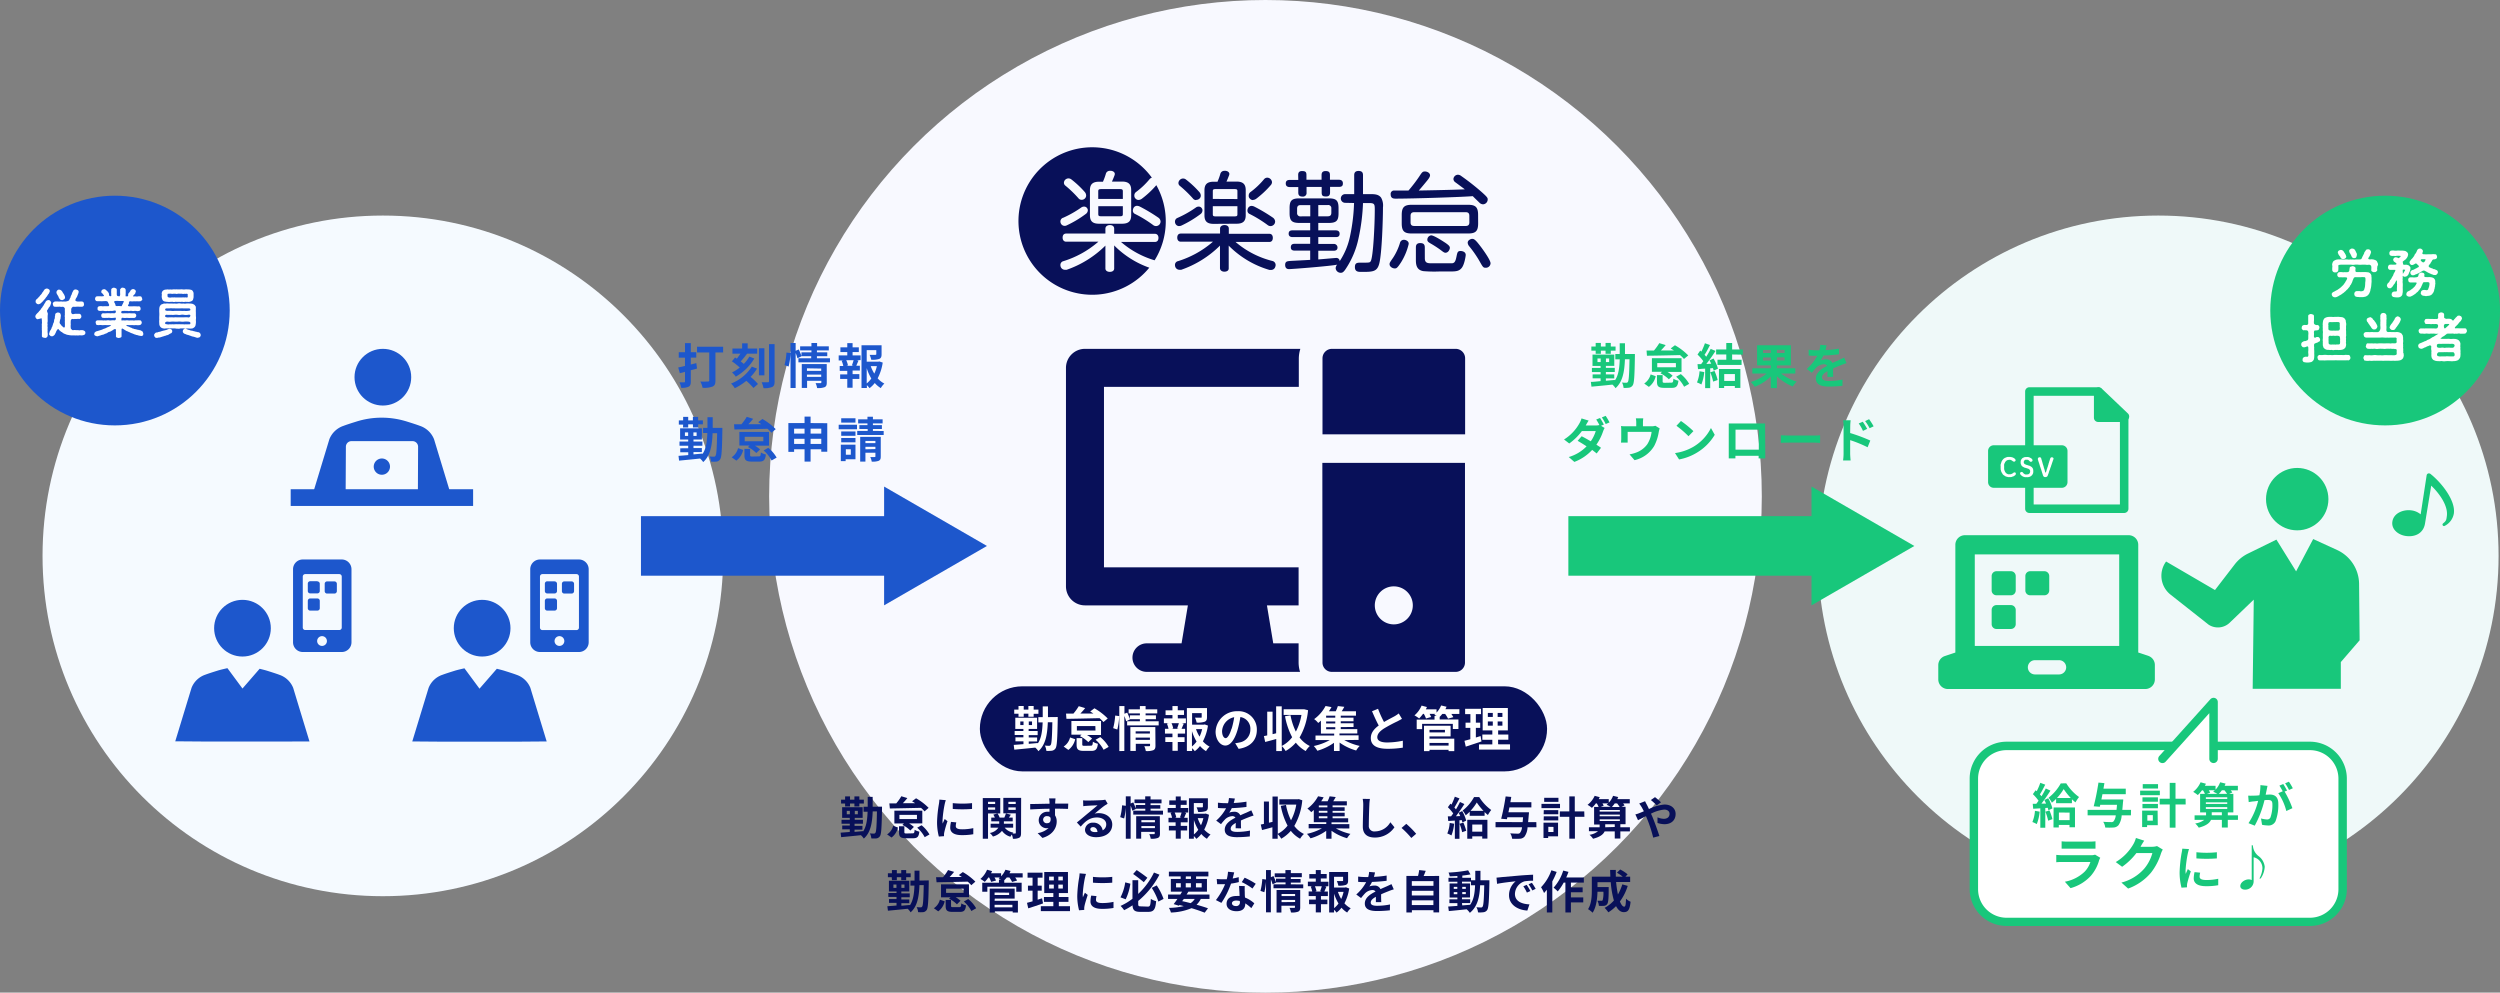 <svg xmlns="http://www.w3.org/2000/svg" viewBox="0 0 701.1 278.37"><rect x="0" y="0" width="701.1" height="278.37" fill="#808080" stroke="none"/><defs><style>.cls-1{fill:#f5faff;}.cls-2{fill:#1d57cc;}.cls-3{fill:#f8f9ff;}.cls-4{fill:#081059;}.cls-5{fill:#fff;}.cls-6{fill:#eff9f9;}.cls-7{fill:#18c77b;}</style></defs><g id="レイヤー_2" data-name="レイヤー 2"><g id="レイヤー_1-2" data-name="レイヤー 1"><circle class="cls-1" cx="107.37" cy="155.89" r="95.44"/><circle class="cls-2" cx="32.21" cy="87.09" r="32.21"/><circle class="cls-3" cx="354.89" cy="139.19" r="139.19"/><rect class="cls-4" x="274.79" y="192.47" width="159.07" height="23.86" rx="11.93"/><path class="cls-5" d="M13.78,86.17c-.13.09-.19.3-.23.37a3,3,0,0,1-.31.45c-.12.14,0,.51.12.75s0,.68,0,.93,0,.52,0,.77a6.88,6.88,0,0,1,0,.79,1.47,1.47,0,0,0,0,.78,1.85,1.85,0,0,0,0,.78c0,.31-.06.55,0,.79a2.82,2.82,0,0,0,0,.77,2.18,2.18,0,0,1,0,.81c0,.19-.13.33-.27.46a.6.6,0,0,1-.53.13,3,3,0,0,1-.55-.13.42.42,0,0,1-.26-.46c0-.28,0-.43,0-.71a5.14,5.14,0,0,0,0-.68c0-.28-.06-.49,0-.68a2.16,2.16,0,0,1,0-.68,1.94,1.94,0,0,1,0-.68c.06-.25,0-.4,0-.68s0-.5-.15-.85a1.15,1.15,0,0,1-.49.2,1.37,1.37,0,0,0-.41.1.45.45,0,0,1-.55-.22.8.8,0,0,1-.24-.53,1,1,0,0,1,.3-.63,3.7,3.7,0,0,1,.34-.37,2.24,2.24,0,0,0,.34-.35c.09-.19.24-.25.3-.34a3,3,0,0,0,.29-.38,1.4,1.4,0,0,1,.3-.4c.15-.17.1-.21.26-.4s.15-.2.26-.4.11-.23.25-.42a2.67,2.67,0,0,0,.28-.5,1,1,0,0,1,.69-.4.59.59,0,0,1,.57.21c.11.15.28.38.26.53s-.12.4-.16.56A1.79,1.79,0,0,1,13.78,86.17ZM10,84.54c0-.28.06-.5.3-.63a1.69,1.69,0,0,0,.32-.33,1.28,1.28,0,0,0,.28-.31c.23-.12.29-.41.51-.56a2.71,2.71,0,0,0,.41-.55c.08-.22.25-.29.37-.53s.21-.25.22-.35a1.09,1.09,0,0,1,.67-.36.92.92,0,0,1,.58.19.53.53,0,0,1,.29.54c0,.19,0,.2-.1.36s-.12.33-.25.43a2.17,2.17,0,0,0-.27.42c-.18.18-.16.29-.29.4s-.17.2-.3.4a3.23,3.23,0,0,1-.33.38c-.07.13-.23.22-.32.37a3,3,0,0,1-.36.36,4,4,0,0,1-.37.34,1.63,1.63,0,0,1-.56.22c-.18-.06-.4,0-.56-.24S9.91,84.8,10,84.54Zm13.94,8.7a.63.63,0,0,1-.4.7,2.22,2.22,0,0,1-.86.12,1.11,1.11,0,0,0-.52,0,2.39,2.39,0,0,1-.65,0,2.91,2.91,0,0,1-.66,0c-.28,0-.64,0-.85,0a6.07,6.07,0,0,1-.84-.12,2.21,2.21,0,0,1-.81-.24,2.36,2.36,0,0,1-.77-.37.87.87,0,0,0-.42-.28c-.16-.07-.2-.22-.37-.32a1,1,0,0,1-.38-.42.09.09,0,0,0-.08-.06.87.87,0,0,0-.41.45c-.21.19-.16.45-.27.53a2.62,2.62,0,0,1-.2.41.92.92,0,0,1-.36.45c-.1.07-.28.28-.52.19a.44.44,0,0,1-.54-.21.43.43,0,0,1-.24-.53,3.15,3.15,0,0,1,.13-.44.82.82,0,0,1,.27-.51c0-.09.22-.32.24-.49s.1-.28.22-.51.09-.4.19-.52a1.08,1.08,0,0,1,.18-.52,2.46,2.46,0,0,0,.15-.53,1.1,1.1,0,0,1,.11-.55.84.84,0,0,0,.09-.55c0-.14.11-.41.11-.65s.06-.32.28-.47a1.38,1.38,0,0,1,.52-.18c.26.08.5.09.59.24s.17.37.2.61A5,5,0,0,1,17,89a.85.85,0,0,1-.08.49,5.22,5.22,0,0,0-.21,1,.84.84,0,0,0,.28.46c.13.16.19.34.37.44a2.38,2.38,0,0,0,.49.43.16.16,0,0,0,.12.06.42.42,0,0,0,.23-.4c0-.36,0-.68,0-.89a4.87,4.87,0,0,1,0-.77,3.94,3.94,0,0,1,0-.77,1.64,1.64,0,0,1,0-.77,5,5,0,0,1,0-.77,5.87,5.87,0,0,1,0-.94.79.79,0,0,0-.57-.55,2.11,2.11,0,0,1-.8,0c-.3-.06-.51.07-.71,0a3.56,3.56,0,0,1-.73,0c-.16,0-.38-.09-.43-.25a1.3,1.3,0,0,1-.13-.49c-.07-.12,0-.31.13-.47a1.1,1.1,0,0,1,.43-.25,5.11,5.11,0,0,1,1,0c.26.05.64-.06.94,0s.25,0,.5,0,.46,0,.71,0c.09-.06.37-.09.49-.15s.38-.14.37-.28c.16-.25.17-.4.25-.52s.16-.24.16-.37.21-.52.3-.68a3.49,3.49,0,0,1,.26-.71c.14-.18.14-.33.31-.49a.83.83,0,0,1,.54-.19,1.53,1.53,0,0,1,.57.19.54.54,0,0,1,.27.55,2.85,2.85,0,0,1-.28.81,2.59,2.59,0,0,1-.3.7,1.74,1.74,0,0,0-.34.71.11.11,0,0,0,0,.09c0,.14.28.31.62.34s.45,0,.69,0a3.49,3.49,0,0,1,.56,0,.76.76,0,0,1,.43.23,3.3,3.3,0,0,0,.14.49c-.07.21,0,.33-.14.5a.55.55,0,0,1-.43.24c-.33,0-.56,0-.8,0a2.83,2.83,0,0,0-.77,0,4.72,4.72,0,0,1-.93,0c-.14,0-.25.19-.37.28s-.14.33-.18.52a1.22,1.22,0,0,1,0,.47c-.06.42.18.8.41.8A1.54,1.54,0,0,0,21,88a5.87,5.87,0,0,1,.6,0c.16,0,.44,0,.63,0s.34.16.43.24.12.31.16.47a.71.71,0,0,1-.16.49c-.1.09-.31.3-.43.24a3.33,3.33,0,0,0-.63,0,2.41,2.41,0,0,1-.6,0,1.42,1.42,0,0,1-.68,0c-.19-.06-.5.3-.47.55a5,5,0,0,0,0,1,3.53,3.53,0,0,0,0,1c0,.1,0,.22.24.38a.43.43,0,0,0,.47.22,2.13,2.13,0,0,1,.8,0c.18,0,.43,0,.61,0a.84.84,0,0,0,.57,0c.18,0,.39,0,.61,0a1.59,1.59,0,0,1,.53.21C23.77,92.86,24,93.08,23.92,93.24ZM16.05,81.45c.18-.13.35-.28.55-.22a1,1,0,0,1,.72.37c.21.21.27.49.46.7a1.94,1.94,0,0,1,.29.53,1.34,1.34,0,0,1,.17.56.62.62,0,0,1-.28.55c-.24.1-.39.28-.6.22a.76.76,0,0,1-.68-.41c-.22-.21-.22-.48-.38-.74s-.28-.43-.43-.76A.82.82,0,0,1,16.05,81.45Z"/><path class="cls-5" d="M40.12,94a.6.6,0,0,1-.54.22,5,5,0,0,1-1-.21c-.13-.1-.34,0-.51-.15a1.38,1.38,0,0,1-.51-.17,3.89,3.89,0,0,1-.49-.2,3.47,3.47,0,0,1-.47-.17c-.29-.18-.56-.24-.77-.36s-.4-.1-.47-.22c-.24-.09-.33-.21-.48-.27a2,2,0,0,0-.51-.29c0-.09-.14-.06-.2,0a.44.44,0,0,0-.08.31c0,.37,0,.5,0,.8s0,.6,0,.91-.06.36-.27.46a3.67,3.67,0,0,1-.52.14,2.44,2.44,0,0,1-.53-.14.41.41,0,0,1-.25-.46c0-.25,0-.63,0-.91a2.9,2.9,0,0,1,0-.76c0-.26-.26-.28-.43-.22-.37.16-.53.37-.71.42a2.49,2.49,0,0,1-.63.32,1.16,1.16,0,0,0-.64.3,1.91,1.91,0,0,1-.67.26,1.5,1.5,0,0,1-.66.27,3,3,0,0,0-.68.22,5.64,5.64,0,0,0-.71.21,1.48,1.48,0,0,1-.71-.19.43.43,0,0,1-.24-.49.94.94,0,0,1,.16-.45c.12,0,.24-.22.4-.25a5.43,5.43,0,0,0,.61-.18c.13,0,.39-.13.58-.17s.37-.12.59-.21a2,2,0,0,1,.56-.22c.25-.06.4-.21.56-.24a2.78,2.78,0,0,1,.55-.25,4.63,4.63,0,0,0,.58-.3c.12,0,.12-.1.06-.13a1.65,1.65,0,0,0-.49-.07c-.37.06-.84,0-1.11,0s-.74.07-1.05,0-.7.06-1.05,0-.33,0-.42-.21-.11-.3-.14-.46a.54.54,0,0,1,.56-.65,4.59,4.59,0,0,1,.66,0,4.55,4.55,0,0,1,.64,0,1.72,1.72,0,0,0,.64,0,2,2,0,0,0,.65,0,1.47,1.47,0,0,1,.63,0,2,2,0,0,0,.65,0,2.52,2.52,0,0,1,.79,0c.38,0,.46-.27.44-.58s-.32-.1-.65-.12a3.84,3.84,0,0,1-1.09,0c-.36-.06-.64.07-.91,0a5.53,5.53,0,0,1-.91,0c-.39,0-.51-.31-.54-.65s.24-.64.54-.64a4.59,4.59,0,0,0,.91,0,4.59,4.59,0,0,1,.91,0c.23.06.6-.06,1.09,0s.68-.19.65-.55-.53-.18-.84-.12a3.43,3.43,0,0,1-.8,0,.83.83,0,0,1-.62,0,2.78,2.78,0,0,1-1.15,0c-.36-.06-.77.06-1.17,0s-.27-.11-.42-.19-.12-.29-.13-.46a.49.49,0,0,1,.13-.45c.11-.14.18-.17.42-.2a2.74,2.74,0,0,1,.78,0c.21.08.5-.06.77,0a6.2,6.2,0,0,1,.87,0c.19,0,.34-.31.28-.41-.17-.33-.23-.51-.28-.61s-.12-.35-.46-.4-.68,0-.93,0a3.92,3.92,0,0,1-.84,0c-.24,0-.53,0-.87,0a.47.47,0,0,1-.42-.22c-.07-.15-.19-.28-.15-.47s.08-.33.15-.45.21-.19.42-.22a7.44,7.44,0,0,1,1.15,0,2.62,2.62,0,0,0,.72-.07c.06,0,.09-.07.06-.13a4.4,4.4,0,0,0-.48-.64c-.23-.15-.33-.31-.26-.5a.76.76,0,0,1,.24-.49,2.14,2.14,0,0,1,.52-.18c.16,0,.29.09.52.18a3.87,3.87,0,0,0,.4.42.74.74,0,0,1,.31.39.78.78,0,0,1,.17.52c-.1.34.31.52.52.46s.05-.35.11-.61a4.78,4.78,0,0,1,0-1.15c-.06-.16.06-.34.24-.46a.92.92,0,0,1,.53-.16c.16,0,.3.13.52.16a.48.48,0,0,1,.25.46c0,.36,0,.7,0,1.15,0,.17,0,.4.17.52s.37.09.62.13a1.16,1.16,0,0,0,.16-.65,8.43,8.43,0,0,1,0-1.15c-.08-.19.14-.31.25-.46s.32-.19.53-.16.35.1.52.16a.84.84,0,0,1,.25.46c0,.3,0,.64,0,.95s-.07.83,0,.85.37,0,.56,0a.41.41,0,0,0,.12-.44.87.87,0,0,1,.17-.48,1.79,1.79,0,0,0,.48-.66,1,1,0,0,1,.73-.46c.22,0,.37.12.53.18a.76.76,0,0,1,.27.5,1,1,0,0,0-.12.35.74.74,0,0,1-.3.48c-.11.18-.28.22-.34.4s-.06.12,0,.15a6.47,6.47,0,0,0,.7,0,1.42,1.42,0,0,0,.65,0,1.56,1.56,0,0,1,.61,0c.11-.06.37.07.41.21s.1.25.16.46,0,.41-.15.47-.23.24-.42.22a3.77,3.77,0,0,1-.89,0,3.09,3.09,0,0,1-.86,0,2.21,2.21,0,0,1-.93,0,.58.58,0,0,0-.42.15c-.08.07-.11.18,0,.24,0,.22-.14.42-.27.68-.08.06-.06.14,0,.22a.41.41,0,0,0,.36.13c.34,0,.6,0,.93,0a7.29,7.29,0,0,1,.81,0c.33,0,.55.06.85,0s.57.35.54.65,0,.38-.14.46-.21.26-.4.19a1,1,0,0,1-.64,0c-.25,0-.38-.06-.61,0a1.61,1.61,0,0,1-.62,0,1.34,1.34,0,0,0-.6,0,1.08,1.08,0,0,1-.62,0,4.14,4.14,0,0,0-.61,0c-.15-.06-.4,0-.68,0s-.52,0-.5.45c0,.22.32.25.68.22a10.33,10.33,0,0,1,1.12,0,3.52,3.52,0,0,1,.92,0c.28,0,.68,0,.94,0a.6.6,0,0,1,.54.64.67.67,0,0,1-.54.65c-.29,0-.68,0-.94,0a7.06,7.06,0,0,1-.92,0c-.38-.06-.59.06-1,0-.24,0-.5-.1-.64,0s-.11.38-.13.57.24.15.44.11c.43,0,.64.07.8,0a2.74,2.74,0,0,1,.64,0,1.3,1.3,0,0,0,.65,0,2.81,2.81,0,0,0,.65,0,1.17,1.17,0,0,0,.65,0c.18,0,.42,0,.64,0a1.74,1.74,0,0,1,.68,0c.18,0,.32,0,.41.21a.58.58,0,0,1,.15.44.7.7,0,0,1-.56.67,3.55,3.55,0,0,1-1.08,0,3.69,3.69,0,0,1-1.05,0,5.77,5.77,0,0,1-1.1,0,1,1,0,0,0-.56.09s0,0,0,.06a1.5,1.5,0,0,0,.51.23c.15.05.34.15.49.21a1.82,1.82,0,0,0,.5.19.63.63,0,0,0,.49.19.67.67,0,0,0,.51.15c.1.08.31.06.51.15s.37,0,.52.13a1.63,1.63,0,0,1,.64.15,3,3,0,0,0,.43.27c.06.16.12.31.17.48S40.16,93.92,40.12,94Zm-6-8.17c.09-.1.09-.29.28-.53a4.18,4.18,0,0,1,.33-.67c.07-.06,0-.12-.08-.16a.94.94,0,0,0-.4-.06c-.43,0-.68,0-.94,0a4.26,4.26,0,0,0-.95,0c-.25-.06-.47.3-.27.44a2.4,2.4,0,0,1,.3.69c-.07.22.27.35.64.29S33.74,85.88,34.14,85.86Z"/><path class="cls-5" d="M48.31,92.89a.73.73,0,0,1-.26.53,4.8,4.8,0,0,0-.6.3,1.17,1.17,0,0,1-.72.29,1,1,0,0,1-.5.17,2.36,2.36,0,0,1-.52.17c-.18.06-.42.15-.53.17s-.33.16-.51.13-.56.16-.75.1a.42.42,0,0,1-.47-.25.47.47,0,0,1-.2-.52c-.07-.22.08-.29.2-.47a.66.66,0,0,1,.44-.27c.18,0,.25,0,.43-.09s.4-.07.71-.17a3.32,3.32,0,0,1,.71-.22c.25-.11.49-.09.68-.18a2,2,0,0,0,.71-.27,1.52,1.52,0,0,0,.47-.13,1.54,1.54,0,0,1,.48.22C48.24,92.5,48.28,92.65,48.31,92.89Zm3.14-.8a8.13,8.13,0,0,1-.84,0,1.23,1.23,0,0,1-.77.08,2.46,2.46,0,0,1-.77-.08,5.81,5.81,0,0,1-.85,0,7.48,7.48,0,0,0-.82,0,7.94,7.94,0,0,1-.85,0,1.45,1.45,0,0,1-.8,0,1.21,1.21,0,0,1-.75-.4,1.28,1.28,0,0,1-.27-.5,1.31,1.31,0,0,1-.06-.55,3.85,3.85,0,0,1,0-1,8,8,0,0,1,0-1,7.69,7.69,0,0,0,0-1,8,8,0,0,1,0-1,2.24,2.24,0,0,1,.09-.6,1.63,1.63,0,0,1,.33-.52c.22-.22.47-.21.72-.34s.55,0,.79-.06.47,0,.8,0a7.29,7.29,0,0,0,.81,0,3.63,3.63,0,0,0,.81,0,2.25,2.25,0,0,0,.82,0,1.83,1.83,0,0,1,.81,0,3.14,3.14,0,0,0,.81,0,1.8,1.8,0,0,0,.8,0,3.75,3.75,0,0,1,.82,0c.2,0,.5,0,.84.07a1.89,1.89,0,0,1,.74.42c.07.18.27.32.27.49a4.13,4.13,0,0,0,0,.54,8,8,0,0,0,0,1c0,.37,0,.65,0,1a2.92,2.92,0,0,1,0,1c0,.35.05.62,0,1a4.24,4.24,0,0,1-.13.72,1.11,1.11,0,0,1-.47.55.94.94,0,0,1-.64.22,2.65,2.65,0,0,1-.65,0,7,7,0,0,0-.8,0A4.68,4.68,0,0,1,51.45,92.09Zm-6.08-9.65a.59.59,0,0,1,.07-.5.71.71,0,0,1,.27-.43,1.37,1.37,0,0,1,.65-.29c.3,0,.46-.06.71-.06a1.53,1.53,0,0,0,.68,0,1.37,1.37,0,0,0,.7,0,3.88,3.88,0,0,1,.69,0,3.85,3.85,0,0,1,.68,0c.18,0,.45,0,.7,0a2,2,0,0,1,.69,0,2.73,2.73,0,0,0,.7,0,2.56,2.56,0,0,1,.68,0c.18,0,.46,0,.75.06s.56.13.67.35a1.23,1.23,0,0,1,.28.87c0,.34,0,.6,0,.91a5.76,5.76,0,0,1-.16.68.8.8,0,0,1-.55.47,1.59,1.59,0,0,1-1,.15c-.28.06-.45-.06-.68,0a1.65,1.65,0,0,1-.7,0c-.29-.06-.49.07-.69,0a4.09,4.09,0,0,1-.7,0c-.18.06-.53-.05-.68,0s-.52.07-.69,0-.46.06-.7,0a1.42,1.42,0,0,1-.68,0c-.25,0-.44,0-.75-.08a1,1,0,0,1-.67-.35,2.21,2.21,0,0,1-.28-.87C45.31,83.06,45.43,82.72,45.37,82.44Zm6,8.5a2.29,2.29,0,0,0,.74,0,3.08,3.08,0,0,0,.75,0c.28.06.59,0,.53-.4,0-.12-.18-.36-.65-.34a4.24,4.24,0,0,0-1.09,0,3.78,3.78,0,0,1-.89,0,3.38,3.38,0,0,0-.9,0,6.84,6.84,0,0,1-.91,0,5.41,5.41,0,0,0-.9,0,3,3,0,0,1-1,0c-.43-.06-.74.19-.74.34-.06.37.21.35.53.4a1.42,1.42,0,0,0,.74,0,4.79,4.79,0,0,0,.76,0,6.25,6.25,0,0,0,.75,0,2.73,2.73,0,0,1,.76,0,4.67,4.67,0,0,1,.75,0A6.42,6.42,0,0,1,51.35,90.94Zm-4.41-3.76a5.61,5.61,0,0,1,1.09,0,3,3,0,0,0,.9,0c.3,0,.55,0,.91,0s.63,0,.9,0a3.32,3.32,0,0,0,.89,0,3.89,3.89,0,0,0,1.09,0c.27-.05.67-.06.65-.31s-.16-.4-.53-.39a6.18,6.18,0,0,1-.75,0,6.08,6.08,0,0,1-.74,0,4.81,4.81,0,0,0-.76,0c-.31,0-.46,0-.75,0s-.54,0-.76,0a6.25,6.25,0,0,0-.75,0,1.94,1.94,0,0,0-.76,0c-.29,0-.47,0-.74,0s-.51,0-.53.39C46.27,87.06,46.67,87.16,46.94,87.18Zm0,1.86A6.57,6.57,0,0,1,48,89c.37-.06.58.06.9,0s.57,0,.91,0,.6,0,.9,0,.62,0,.89,0a4.33,4.33,0,0,1,1.09,0,.5.5,0,0,0,.56-.16.58.58,0,0,0,.14-.39c-.12-.25-.4-.22-.7-.16a3.57,3.57,0,0,1-1.09,0,2.22,2.22,0,0,0-.89,0,2.26,2.26,0,0,1-.9,0,4,4,0,0,0-.91,0,3.38,3.38,0,0,1-.9,0,9.86,9.86,0,0,1-1.09,0,.64.64,0,0,0-.51.09.44.44,0,0,0-.07.43A.94.94,0,0,0,46.94,89ZM47,82.67c-.06.17,0,.31,0,.45s.13.27.41.3a1,1,0,0,0,.61,0,4,4,0,0,1,.6,0c.25-.06.4,0,.61,0s.38,0,.61,0a6,6,0,0,0,.6,0c.25,0,.4,0,.61,0a2.08,2.08,0,0,1,.61,0c.26,0,.44-.06.6,0s.46,0,.4-.3c-.07-.1,0-.26,0-.45s-.15-.33-.4-.29a1.72,1.72,0,0,1-.6,0,.9.9,0,0,1-.61,0c-.22,0-.41,0-.61,0a1.72,1.72,0,0,0-.6,0,1,1,0,0,1-.61,0,4.14,4.14,0,0,0-.61,0,1.51,1.51,0,0,1-.6,0,1.78,1.78,0,0,0-.61,0C47.19,82.36,46.88,82.4,47,82.67Zm9.3,11.27a.88.88,0,0,1-.21.53c-.14.18-.38.18-.53.24s-.43,0-.74-.12a6.49,6.49,0,0,0-.75-.21c-.28,0-.49-.2-.73-.22a5.29,5.29,0,0,0-.6-.22,2.16,2.16,0,0,1-.71-.25,1,1,0,0,1-.65-.4.5.5,0,0,1-.11-.42c0-.17.08-.41.21-.47a.62.62,0,0,1,.55-.22c.17-.08.23.12.35.12a3.4,3.4,0,0,0,.81.28,1.58,1.58,0,0,0,.7.16,3.46,3.46,0,0,0,.67.18,2.6,2.6,0,0,0,.65.15,1.13,1.13,0,0,0,.46.1c.19,0,.28.16.45.28A1.86,1.86,0,0,1,56.3,93.94Z"/><circle class="cls-6" cx="605.26" cy="155.89" r="95.44"/><path class="cls-4" d="M370.88,185.87a2.61,2.61,0,0,0,2.66,2.55h34.64a2.61,2.61,0,0,0,2.66-2.55V129.8h-40Zm20-21.43a5.33,5.33,0,1,1-5.33,5.33A5.33,5.33,0,0,1,390.86,164.44Zm-26.64-55.95v-8a9.37,9.37,0,0,1,.43-2.66H304.27a5.33,5.33,0,0,0-5.33,5.33v61.28a5.33,5.33,0,0,0,5.33,5.33h28.86l-1.77,10.65h-9.77a4,4,0,0,0,0,8h43a9,9,0,0,1-.41-2.55v-5.45h-7.11l-1.77-10.65h8.88V159.11H309.6V108.49Zm44-10.66H373.54a2.66,2.66,0,0,0-2.66,2.66v21.32h40V100.49A2.66,2.66,0,0,0,408.18,97.83Z"/><path class="cls-5" d="M296.63,201.08s0,.51,0,.69c-.1,5.54-.21,7.51-.62,8.11a1.51,1.51,0,0,1-1,.65,10.59,10.59,0,0,1-1.57.05,4,4,0,0,0-.43-1.5,8.72,8.72,0,0,0,1.2.07.48.48,0,0,0,.45-.25c.25-.35.38-2,.46-6.34h-1.27c-.15,3.64-.68,6.34-2.64,8.1a4.75,4.75,0,0,0-.88-1c-2.14.23-4.31.43-5.88.58l-.16-1.34c.75-.05,1.7-.12,2.73-.21v-.79h-2.25v-1.12H287v-.65h-2.45V205H287v-.57h-2.27v-3.15h6.11v3.15h-2.37V205H291v1.16h-2.5v.65h2.35v1.12h-2.35v.67l2.53-.23v.13c1-1.45,1.27-3.41,1.37-5.91h-1.21v-1.48h1.23c0-.92,0-1.9,0-3h1.47c0,1,0,2,0,3Zm-11-.92h-1.2V199h1.2v-1h1.46v1h1.31v-1h1.48v1h1.34v1.18h-1.34V201h-1.48v-.86h-1.31V201h-1.46Zm1.41,3.17v-1h-.91v1Zm2.38-1h-.91v1h.91Z"/><path class="cls-5" d="M298.29,209.36a4.25,4.25,0,0,0,1.8-2.55l1.44.5a5.15,5.15,0,0,1-1.92,3Zm.67-9.24c.61,0,1.31,0,2.07,0a15.4,15.4,0,0,0,1.5-2.08l1.79.54a17.59,17.59,0,0,1-1.35,1.53c1.18,0,2.42,0,3.68,0-.31-.2-.62-.41-.92-.58l1.19-.9a17.36,17.36,0,0,1,3.73,2.86l-1.2,1a10.52,10.52,0,0,0-1.11-1.09c-3.37.08-6.92.16-9.27.19Zm9.81,6h-3.95a7.9,7.9,0,0,1,1.45,1l-1.07,1a8.64,8.64,0,0,0-2.35-1.67l.45-.42h-2.84v-3.83h8.31Zm-2.9,3c.47,0,.55-.14.62-1.11a4.38,4.38,0,0,0,1.4.57c-.17,1.58-.63,2-1.88,2H304c-1.69,0-2.08-.43-2.08-1.8v-1.77h1.59v1.73c0,.36.1.42.68.42Zm1.31-5.5H302v1.25h5.22Zm1.38,3.09a9.67,9.67,0,0,1,2.35,2.75l-1.42.81a9.48,9.48,0,0,0-2.25-2.81Z"/><path class="cls-5" d="M312.18,204.2a18.1,18.1,0,0,0,.56-3.53l1.13.15a18,18,0,0,1-.53,3.77Zm12.76-1.92v1.15h-8.85v-1.15h3.58v-.58h-2.8l0,.07-1.06.51a10.4,10.4,0,0,0-.5-1.49v9.83H313.9V198h1.44v2.16l.77-.32a14.63,14.63,0,0,1,.76,1.83v-1.06h2.8v-.54h-3.16v-1.15h3.16V198h1.6v.92h3.27v1.15h-3.27v.54h2.9v1.08h-2.9v.58Zm-.9,6.81c0,.71-.14,1.08-.62,1.3a5.21,5.21,0,0,1-2.09.23,5.1,5.1,0,0,0-.43-1.36c.56,0,1.19,0,1.37,0s.25-.05.25-.21v-.45h-4v2H317v-6.71H324Zm-5.56-4v.63h4v-.63Zm4,2.39v-.62h-4v.62Z"/><path class="cls-5" d="M330.31,201.47h2.26v1.35h-1.12l.52.14c-.22.5-.43,1-.62,1.43h1v1.35h-2.06v1h1.91v1.35h-1.91v2.46h-1.49v-2.46h-2v-1.35h2v-1H326.7v-1.35h1a7.76,7.76,0,0,0-.45-1.45l.49-.12h-1.34v-1.35h2.4v-.94h-1.93v-1.32h1.93V198h1.49v1.18h1.76v1.32h-1.76Zm-.19,2.8c.15-.41.35-1,.48-1.45h-2.06a5.63,5.63,0,0,1,.47,1.45l-.43.12h2Zm8.64-.79a13.83,13.83,0,0,1-1.42,4.42,6.61,6.61,0,0,0,1.88,1.48,5.35,5.35,0,0,0-1,1.27,7,7,0,0,1-1.69-1.44,7.21,7.21,0,0,1-1.47,1.45,4.77,4.77,0,0,0-.75-.84v.8h-1.46V198.57h5.64v2.55c0,.69-.15,1.08-.68,1.29a6.16,6.16,0,0,1-2.23.23,5.15,5.15,0,0,0-.46-1.37c.67,0,1.41,0,1.61,0s.27,0,.27-.2V200h-2.69v3.23h3.26l.27-.07Zm-4.49,5.86a7.41,7.41,0,0,0,1.3-1.38,13.62,13.62,0,0,1-1.3-2.92Zm1.14-4.86a10,10,0,0,0,1,2.1,10.4,10.4,0,0,0,.72-2.1Z"/><path class="cls-5" d="M346.4,208.43a11.24,11.24,0,0,0,1.25-.22,3.62,3.62,0,0,0,3-3.58,3.31,3.31,0,0,0-2.8-3.54,29,29,0,0,1-.8,3.64c-.8,2.7-2,4.35-3.42,4.35s-2.73-1.64-2.73-3.89a6,6,0,0,1,6.16-5.74,5.11,5.11,0,0,1,5.41,5.24c0,2.81-1.73,4.81-5.11,5.32Zm-1-4.06a22.29,22.29,0,0,0,.72-3.24,4.21,4.21,0,0,0-3.4,3.88c0,1.35.54,2,1,2S344.82,206.19,345.36,204.37Z"/><path class="cls-5" d="M366.83,199.17a18.56,18.56,0,0,1-2.38,7.65,7.76,7.76,0,0,0,2.88,2.39,6.07,6.07,0,0,0-1.15,1.41,8.93,8.93,0,0,1-2.78-2.35,10.91,10.91,0,0,1-2.86,2.34,6.13,6.13,0,0,0-1.06-1.37v1.38h-1.57v-3.38c-1.08.31-2.18.6-3.1.84l-.36-1.65.93-.19v-6.67h1.5v6.32l1-.25v-7.55h1.57V209.2a8.68,8.68,0,0,0,2.92-2.45,20.52,20.52,0,0,1-2-5.88l1.54-.28a17.35,17.35,0,0,0,1.5,4.58,15.43,15.43,0,0,0,1.57-4.68h-5v-1.58h5.52l.27,0Z"/><path class="cls-5" d="M377,207.55a16.06,16.06,0,0,0,4.32,1.64,6.41,6.41,0,0,0-1,1.28,14.82,14.82,0,0,1-4.64-2.22v2.37h-1.58v-2.31a15.17,15.17,0,0,1-4.66,2.23,8.62,8.62,0,0,0-1-1.33,16.19,16.19,0,0,0,4.48-1.66h-4v-1.28h5.24v-.53h-3.72v-3.65a9.88,9.88,0,0,1-.77.66,5,5,0,0,0-1.13-1.08,10.83,10.83,0,0,0,3.2-3.68l1.67.31c-.22.4-.46.77-.73,1.17h1.92a11.76,11.76,0,0,0,.59-1.46l1.81.21c-.23.44-.49.87-.73,1.25h4v1.24H376v.56h3.58v1H376v.57h3.59v1.05H376v.58h4.64v1.22h-5v.53H381v1.28Zm-2.53-6.84H371.9v.56h2.56Zm0,1.61H371.9v.57h2.56Zm-2.56,2.2h2.56v-.58H371.9Z"/><path class="cls-5" d="M393.17,201.59c-.41.24-.84.47-1.32.72a42.21,42.21,0,0,0-3.74,2c-1.12.73-1.86,1.5-1.86,2.44s.93,1.47,2.78,1.47a22.41,22.41,0,0,0,4.38-.49l0,1.94a26.26,26.26,0,0,1-4.3.32c-2.67,0-4.68-.74-4.68-3,0-1.49.93-2.58,2.22-3.53-.63-1.15-1.27-2.57-1.88-4l1.69-.69a30.71,30.71,0,0,0,1.67,3.71c1.1-.64,2.26-1.23,2.9-1.58a9,9,0,0,0,1.23-.82Z"/><path class="cls-5" d="M409.26,200.21H407a6.24,6.24,0,0,1,.57.91l-1.49.42a8.18,8.18,0,0,0-.81-1.33h-.79a7.52,7.52,0,0,1-.74.83v.73H409v2.67h-1.57V203h-8.61v1.47h-1.52v-2.67h5v-1h.59c-.24-.14-.5-.26-.67-.34a4,4,0,0,0,.34-.27H400.9a6.2,6.2,0,0,1,.45.89l-1.45.41a7.55,7.55,0,0,0-.6-1.3h-.23a10,10,0,0,1-1.09,1.3,8.28,8.28,0,0,0-1.31-.87,7.24,7.24,0,0,0,2-2.74l1.5.4c-.09.22-.2.44-.31.65h3v.91a6.47,6.47,0,0,0,1.29-2l1.52.36a7.09,7.09,0,0,1-.32.69h3.92Zm-8.37,6.95h6.95v3.49h-1.6v-.37h-5.35v.37h-1.54v-7.13h7.46v3h-5.92Zm0-2.47v.7h4.33v-.7Zm0,3.65v.75h5.35v-.75Z"/><path class="cls-5" d="M415.47,207.93c-1.49.53-3.11,1-4.41,1.46l-.37-1.64,1.65-.44v-3.18H411v-1.47h1.36v-2.38h-1.48v-1.5h4.46v1.5h-1.45v2.38h1.22v1.47h-1.22v2.7l1.33-.41Zm8,.82v1.47h-8.7v-1.47h3.74v-1.28h-2.8V206h2.8v-1.16h-2.71v-6.29h7.06v6.29h-2.72V206H423v1.45h-2.87v1.28Zm-6.22-7.69h1.39v-1.12h-1.39Zm0,2.44h1.39v-1.17h-1.39Zm4.08-3.56H420v1.12h1.34Zm0,2.39H420v1.17h1.34Z"/><path class="cls-4" d="M247.35,226.22s0,.48,0,.65c-.09,5.22-.19,7.08-.59,7.64a1.4,1.4,0,0,1-.93.61,9.4,9.4,0,0,1-1.48,0,3.49,3.49,0,0,0-.4-1.41,9,9,0,0,0,1.13.06.43.43,0,0,0,.42-.23c.24-.33.36-1.84.43-6h-1.19c-.14,3.43-.64,6-2.49,7.63a4.42,4.42,0,0,0-.82-.95c-2,.22-4.06.41-5.54.55l-.15-1.26c.71-.05,1.6-.11,2.57-.2v-.74h-2.12v-1.06h2.12V231H236v-1.09h2.31v-.54h-2.14v-3h5.75v3h-2.22v.54H242V231h-2.35v.61h2.21v1.06h-2.21v.62l2.38-.21v.12c.91-1.36,1.19-3.2,1.28-5.56h-1.13v-1.4h1.16c0-.87,0-1.78,0-2.77h1.39c0,1,0,1.89,0,2.77ZM237,225.35h-1.13v-1.1H237v-.91h1.38v.91h1.23v-.91H241v.91h1.26v1.1H241v.82h-1.39v-.82h-1.23v.82H237Zm1.33,3v-.95h-.86v.95Zm2.24-.95h-.85v.95h.85Z"/><path class="cls-4" d="M248.78,234a4,4,0,0,0,1.7-2.4l1.34.47a4.78,4.78,0,0,1-1.8,2.81Zm.63-8.7c.57,0,1.23,0,1.94,0a13.74,13.74,0,0,0,1.42-2l1.69.51a17.43,17.43,0,0,1-1.27,1.44c1.1,0,2.28,0,3.46,0-.29-.19-.59-.38-.87-.54l1.12-.84a16.13,16.13,0,0,1,3.52,2.68l-1.14,1a7.8,7.8,0,0,0-1-1c-3.17.07-6.52.15-8.73.18Zm9.24,5.61h-3.72a7.74,7.74,0,0,1,1.36,1l-1,1a8.14,8.14,0,0,0-2.22-1.57l.42-.4h-2.67v-3.6h7.83Zm-2.74,2.79c.45,0,.52-.13.59-1a4.2,4.2,0,0,0,1.32.53c-.16,1.49-.6,1.85-1.77,1.85h-1.93c-1.6,0-2-.41-2-1.7v-1.67h1.5v1.63c0,.35.09.4.63.4Zm1.24-5.18h-4.92v1.18h4.92Zm1.29,2.91a9.17,9.17,0,0,1,2.22,2.59l-1.34.76a9,9,0,0,0-2.11-2.65Z"/><path class="cls-4" d="M265.24,224.4a10.51,10.51,0,0,0-.31,1.12,30.93,30.93,0,0,0-.61,4.62,5.91,5.91,0,0,0,.05.82c.18-.45.38-.87.56-1.28l.79.61a27.63,27.63,0,0,0-.9,3.1,3.62,3.62,0,0,0-.08.58c0,.14,0,.35,0,.53l-1.45.1a15.86,15.86,0,0,1-.5-4.13,35.16,35.16,0,0,1,.52-5,9.46,9.46,0,0,0,.13-1.23Zm2.95,6.23a4.15,4.15,0,0,0-.15,1.05c0,.56.48.89,1.76.89a14.4,14.4,0,0,0,3.15-.33l0,1.71a17.78,17.78,0,0,1-3.26.25c-2.18,0-3.21-.79-3.21-2.07a7.56,7.56,0,0,1,.22-1.64Zm4.41-5.4v1.63a34.9,34.9,0,0,1-5.41,0l0-1.63A26.61,26.61,0,0,0,272.6,225.23Z"/><path class="cls-4" d="M277.08,228.12v7.1h-1.47V223.81h4.9v4.31Zm0-3.26v.62h2v-.62Zm2,2.23v-.67h-2v.67Zm7.26,6.53c0,.7-.11,1.08-.52,1.32a3.55,3.55,0,0,1-1.76.28,4.45,4.45,0,0,0-.3-1.18,3.73,3.73,0,0,0-.4.61A4.26,4.26,0,0,1,281,233a4.83,4.83,0,0,1-2.54,1.6,4.7,4.7,0,0,0-.88-1,3.61,3.61,0,0,0,2.41-1.49h-2.18v-1.11h2.41v-.66h-2.23v-1.06h1a4.62,4.62,0,0,0-.42-.83l1.16-.32a4.27,4.27,0,0,1,.61,1.15h1.32c.16-.38.34-.84.44-1.16l1.38.36-.54.8H284v1.06h-2.47v.66h2.6v1.11h-2.37a3.84,3.84,0,0,0,2.44,1.38,3.32,3.32,0,0,0-.25.27c.31,0,.6,0,.72,0s.2-.06.2-.22v-5.44h-3.5v-4.35h5Zm-3.55-8.76v.62h2.06v-.62Zm2.06,2.25v-.69h-2.06v.69Z"/><path class="cls-4" d="M299.52,226.84c-.76,0-1.94-.06-3.65-.06,0,.64,0,1.32,0,1.87a3.09,3.09,0,0,1,.47,1.75c0,1.64-1,3.73-4,4.59L291,233.64a5.8,5.8,0,0,0,3.08-1.44,2.62,2.62,0,0,1-.57.07A2.23,2.23,0,0,1,291.3,230a2.38,2.38,0,0,1,2.52-2.35,4,4,0,0,1,.5,0l0-.84c-1.91,0-3.85.11-5.41.19l0-1.52c1.43,0,3.73-.07,5.42-.09,0-.16,0-.29,0-.38a9.39,9.39,0,0,0-.12-1.1H296c0,.2-.07.88-.08,1.08s0,.23,0,.38h3.66Zm-5.74,4c.52,0,1-.4.83-1.49a.9.9,0,0,0-.83-.45,1,1,0,1,0,0,1.94Z"/><path class="cls-4" d="M310.63,225.38l-.88.57c-.67.47-2,1.59-2.78,2.23a4.38,4.38,0,0,1,1.18-.14c2.14,0,3.77,1.34,3.77,3.17,0,2-1.52,3.57-4.56,3.57-1.76,0-3.08-.81-3.08-2.07a2.12,2.12,0,0,1,2.27-2,2.54,2.54,0,0,1,2.68,2.15,1.82,1.82,0,0,0,1-1.71c0-1.14-1.14-1.9-2.61-1.9-1.93,0-3.19,1-4.54,2.56L302,230.66c.89-.72,2.41-2,3.16-2.62s2-1.64,2.63-2.19c-.64,0-2.38.09-3,.14a8,8,0,0,0-1,.1l-.05-1.64a11.07,11.07,0,0,0,1.15.06c.66,0,3.36-.06,4.07-.12a6.19,6.19,0,0,0,1-.13Zm-2.85,7.93c-.08-.81-.55-1.35-1.23-1.35-.48,0-.78.28-.78.6,0,.47.53.79,1.27.79A5.7,5.7,0,0,0,307.78,233.31Z"/><path class="cls-4" d="M314.15,229.16a16.82,16.82,0,0,0,.53-3.32l1.06.14a16.6,16.6,0,0,1-.49,3.55Zm12-1.81v1.09h-8.34v-1.09h3.38v-.54h-2.64l0,.06-1,.48a10,10,0,0,0-.47-1.4v9.26h-1.36V223.33h1.36v2l.73-.31a14.44,14.44,0,0,1,.71,1.73v-1h2.64v-.51h-3V224.2h3v-.87h1.5v.87h3.08v1.08h-3.08v.51h2.74v1h-2.74v.54Zm-.85,6.42c0,.66-.13,1-.59,1.22a4.78,4.78,0,0,1-2,.22,5,5,0,0,0-.41-1.29c.53,0,1.12,0,1.29,0s.24,0,.24-.21v-.42h-3.8v1.91h-1.4v-6.31h6.63ZM320.09,230v.6h3.8V230Zm3.8,2.25v-.59h-3.8v.59Z"/><path class="cls-4" d="M331.09,226.59h2.13v1.27h-1.06l.5.13c-.22.47-.41,1-.59,1.35h1v1.27h-1.94v1h1.8v1.28h-1.8v2.31h-1.4v-2.31H327.8v-1.28h1.89v-1h-2v-1.27h1a7.31,7.31,0,0,0-.42-1.36l.46-.12h-1.26v-1.27h2.26v-.88h-1.82v-1.25h1.82v-1.1h1.4v1.1h1.66v1.25h-1.66Zm-.18,2.63c.14-.38.34-.92.45-1.36h-1.94a5.38,5.38,0,0,1,.45,1.36l-.41.12h1.86Zm8.14-.73a13,13,0,0,1-1.34,4.16,6.19,6.19,0,0,0,1.77,1.39,5.36,5.36,0,0,0-1,1.19,6.38,6.38,0,0,1-1.59-1.35,7.21,7.21,0,0,1-1.39,1.37,3.9,3.9,0,0,0-.7-.79v.75h-1.37V223.87h5.31v2.39c0,.65-.14,1-.64,1.22a6,6,0,0,1-2.1.22,5.36,5.36,0,0,0-.43-1.3c.62,0,1.32,0,1.51,0s.26,0,.26-.19v-1h-2.54v3h3.07l.26-.06ZM334.82,234a6.29,6.29,0,0,0,1.22-1.3,12.79,12.79,0,0,1-1.22-2.75Zm1.07-4.57a9.55,9.55,0,0,0,.91,2,9.15,9.15,0,0,0,.67-2Z"/><path class="cls-4" d="M346.53,232.28c0-.37,0-.95.05-1.5-.93.51-1.44,1-1.44,1.63s.6.89,1.84.89a19.15,19.15,0,0,0,3.57-.37l-.05,1.64a35.22,35.22,0,0,1-3.56.21c-2,0-3.47-.48-3.47-2.1s1.53-2.63,3-3.37a1,1,0,0,0-.88-.43,3.11,3.11,0,0,0-2,.87,16.64,16.64,0,0,0-1.17,1.38l-1.35-1a12.33,12.33,0,0,0,2.77-3.46h-.15c-.51,0-1.44,0-2.13-.09V225.1a16.54,16.54,0,0,0,2.22.14h.61a7.78,7.78,0,0,0,.26-1.44l1.65.14a11.13,11.13,0,0,1-.31,1.25,29.13,29.13,0,0,0,3.57-.37v1.48a40.46,40.46,0,0,1-4.12.33,7.46,7.46,0,0,1-.72,1.27,4,4,0,0,1,1.43-.25,1.72,1.72,0,0,1,1.68,1c.64-.31,1.18-.53,1.7-.75l1.39-.65.64,1.46a15.21,15.21,0,0,0-1.51.53c-.56.22-1.27.5-2.05.86,0,.7,0,1.63.05,2.2Z"/><path class="cls-4" d="M365.21,224.43a17.37,17.37,0,0,1-2.24,7.2,7.38,7.38,0,0,0,2.71,2.25,5.83,5.83,0,0,0-1.08,1.33A8.4,8.4,0,0,1,362,233a10.38,10.38,0,0,1-2.69,2.21,5.72,5.72,0,0,0-1-1.29v1.3h-1.48V232c-1,.29-2.05.56-2.91.78l-.35-1.55.88-.18v-6.27h1.41v5.94l1-.23v-7.11h1.48v10.46a8.22,8.22,0,0,0,2.75-2.3,19.3,19.3,0,0,1-1.9-5.54l1.45-.27a16.73,16.73,0,0,0,1.41,4.32,14.49,14.49,0,0,0,1.48-4.41h-4.75v-1.49h5.2l.25-.05Z"/><path class="cls-4" d="M374.64,232.32a15.25,15.25,0,0,0,4.07,1.54,6.44,6.44,0,0,0-.94,1.21,14,14,0,0,1-4.36-2.09v2.23h-1.49V233a14.27,14.27,0,0,1-4.4,2.1,7.56,7.56,0,0,0-1-1.25,15.32,15.32,0,0,0,4.21-1.56H367v-1.21h4.94v-.5h-3.5v-3.43c-.23.21-.48.42-.73.62a4.92,4.92,0,0,0-1.07-1,10.23,10.23,0,0,0,3-3.46l1.56.29c-.2.37-.43.73-.68,1.1h1.8a8.89,8.89,0,0,0,.56-1.38l1.71.2c-.22.41-.46.82-.69,1.18h3.81v1.17h-4v.52h3.38v1h-3.38v.54h3.39v1h-3.39v.55h4.37v1.14h-4.67v.5h5v1.21Zm-2.38-6.44h-2.41v.52h2.41Zm0,1.51h-2.41v.54h2.41Zm-2.41,2.08h2.41v-.55h-2.41Z"/><path class="cls-4" d="M384.18,224.06a12.22,12.22,0,0,0-.16,1.68c-.07,1.35-.15,4.17-.15,5.74a1.52,1.52,0,0,0,1.73,1.68,5,5,0,0,0,4.31-2.57l1.15,1.41a6.57,6.57,0,0,1-5.48,2.88c-2.06,0-3.39-.91-3.39-3.06,0-1.69.12-5,.12-6.08a8.28,8.28,0,0,0-.16-1.71Z"/><path class="cls-4" d="M395.79,235a24.32,24.32,0,0,0-2.74-2.81l1.33-1.15a24.25,24.25,0,0,1,2.77,2.79Z"/><path class="cls-4" d="M407.8,231a11.9,11.9,0,0,1-.76,3.29,7.76,7.76,0,0,0-1.16-.55,9.16,9.16,0,0,0,.67-2.95Zm2.25-3.55a10.78,10.78,0,0,1,1.13,2.7l-1.07.49a5.26,5.26,0,0,0-.17-.65l-.65.05v5.2H408v-5.11l-1.85.11-.12-1.31.91,0c.19-.24.4-.52.6-.81a12.61,12.61,0,0,0-1.5-1.74l.73-1,.29.26a17.23,17.23,0,0,0,.93-2.22l1.31.49c-.46.86-1,1.86-1.43,2.56a6.66,6.66,0,0,1,.44.51,23.21,23.21,0,0,0,1.13-2.07l1.23.58c-.7,1.1-1.58,2.39-2.38,3.42l1.22-.05c-.14-.32-.29-.64-.44-.92Zm.34,3.24a14.53,14.53,0,0,1,.79,2.29l-1.13.4a14.89,14.89,0,0,0-.73-2.36Zm4.44-7.17a12.52,12.52,0,0,0,3.37,3.63,9.56,9.56,0,0,0-.93,1.41,11.36,11.36,0,0,1-.93-.83v1.05h-4.18v-1.14a11.39,11.39,0,0,1-1.11,1,6.48,6.48,0,0,0-.87-1.33,12.11,12.11,0,0,0,3.21-3.79Zm-3.35,6.38h5.65v5.27h-1.45v-.63h-2.8v.68h-1.4Zm4.55-2.5a17.4,17.4,0,0,1-1.88-2.35,14.17,14.17,0,0,1-1.77,2.35Zm-3.15,3.83v2h2.8v-2Z"/><path class="cls-4" d="M430.88,232h-2.49a5,5,0,0,1-.84,2.6,1.81,1.81,0,0,1-1.33.61,17.2,17.2,0,0,1-2.17,0,3.35,3.35,0,0,0-.53-1.51c.88.07,1.73.09,2.1.09a.85.85,0,0,0,.62-.18,3,3,0,0,0,.59-1.61h-7.42v-1.45H427c.05-.4.09-.85.13-1.35h-4.41l-.12.54-1.61-.13a60.72,60.72,0,0,0,1.25-6.26l1.58.14c-.08.47-.17,1-.25,1.47h5.89v1.46h-6.16c-.09.47-.18.94-.28,1.38h5.76s0,.46-.05.65c-.06.79-.12,1.49-.19,2.1h2.31Z"/><path class="cls-4" d="M437.49,226.63h-5.2v-1.2h5.2Zm-.55,7.92h-2.77V235h-1.31V230.7h4.08Zm-4-7.35H437v1.16H432.9Zm0,1.74H437v1.14H432.9Zm4.11-4.07h-4v-1.14h4Zm-2.84,7v1.46h1.45V231.9Zm10.12-2.81h-2.66v6.13H440.1v-6.13h-2.66v-1.51h2.66v-4.2h1.53v4.2h2.66Z"/><path class="cls-4" d="M457.09,233.16h-2.68v2h-1.57v-2H450c-.36.81-1.25,1.55-3.24,2.06a5.22,5.22,0,0,0-1-1.11,4.88,4.88,0,0,0,2.38-1h-2.54V232h3v-.77h-1.55V226.3h1.27a6.88,6.88,0,0,0-.51-1h-.27a7.69,7.69,0,0,1-1.11,1.25,7.48,7.48,0,0,0-1.22-.84,6.61,6.61,0,0,0,2-2.53l1.42.38c-.09.18-.18.37-.28.55h2.81v1a5.63,5.63,0,0,0,1.21-1.93l1.44.34c-.08.19-.17.4-.26.59h3.5v1.19h-1.87a4.55,4.55,0,0,1,.41.56l-.85.39h1.13v4.89h-1.46V232h2.68Zm-8.48-6v.45h5.66v-.45Zm0,1.76h5.66v-.47h-5.66Zm0,1.32h5.66v-.47h-5.66Zm.79-4.93a3.57,3.57,0,0,1,.33.64l-.84.31h2.77a12.1,12.1,0,0,0-1.11-.58,2.92,2.92,0,0,0,.43-.37Zm3.44,6.61v-.77h-2.67V232Zm0-6.61a8.86,8.86,0,0,1-.8,1h2.17a8.48,8.48,0,0,0-.7-1Z"/><path class="cls-4" d="M461.34,224.69c.11.23.37.75.51,1s.39.78.58,1.2a12,12,0,0,1,4.34-1.27c2,0,3.14,1.18,3.14,2.64,0,1.77-1.21,2.88-3.15,2.88a6.33,6.33,0,0,1-1.93-.35l0-1.58a4.76,4.76,0,0,0,1.74.42c1,0,1.64-.51,1.64-1.42,0-.65-.55-1.17-1.5-1.17a10.2,10.2,0,0,0-3.71,1.15l.36.77c.58,1.38,1.55,4.08,2,5.49l-1.74.45a37.07,37.07,0,0,0-1.69-5.23l-.33-.78c-.91.44-1.71.88-2.24,1.12l-.74-1.62a6.33,6.33,0,0,0,1.24-.41c.37-.14.76-.3,1.14-.47-.19-.38-.37-.73-.56-1.07a12.48,12.48,0,0,0-.74-1.1Zm3.27,1.17a21,21,0,0,0-1.64-1.5l1.16-.81a19.72,19.72,0,0,1,1.68,1.45Z"/><path class="cls-4" d="M260.46,246.9s0,.48,0,.65c-.09,5.22-.19,7.08-.58,7.64a1.4,1.4,0,0,1-.93.61,9.45,9.45,0,0,1-1.48,0,3.51,3.51,0,0,0-.41-1.41,9.2,9.2,0,0,0,1.14.06.43.43,0,0,0,.42-.23c.24-.33.35-1.85.43-6h-1.2c-.14,3.42-.63,6-2.48,7.63a4.22,4.22,0,0,0-.83-1c-2,.22-4.06.41-5.53.55l-.16-1.26c.72-.05,1.61-.11,2.57-.2v-.74h-2.11v-1.06h2.11v-.61h-2.3v-1.09h2.3V250h-2.13v-3H255v3h-2.23v.54h2.36v1.09h-2.36v.61H255v1.06h-2.22V254l2.38-.21v.12c.92-1.36,1.2-3.2,1.29-5.56h-1.13v-1.4h1.15c0-.87,0-1.78,0-2.78h1.38c0,1,0,1.9,0,2.78ZM250.08,246H249v-1.1h1.13V244h1.38v.91h1.23V244h1.39v.91h1.26V246h-1.26v.82h-1.39V246h-1.23v.82h-1.38Zm1.32,3v-.95h-.85V249Zm2.25-.95h-.86V249h.86Z"/><path class="cls-4" d="M261.89,254.7a4,4,0,0,0,1.69-2.4l1.35.47a4.8,4.8,0,0,1-1.81,2.81Zm.62-8.7c.58,0,1.24,0,1.95,0a12.9,12.9,0,0,0,1.41-2l1.7.51c-.4.49-.83,1-1.28,1.44,1.11,0,2.28,0,3.47,0l-.87-.55,1.12-.84a16.72,16.72,0,0,1,3.52,2.69l-1.14,1a8.46,8.46,0,0,0-1-1c-3.17.07-6.52.15-8.74.17Zm9.25,5.61H268a7.61,7.61,0,0,1,1.36,1l-1,1a8.32,8.32,0,0,0-2.21-1.58l.42-.39h-2.67V248h7.83ZM269,254.4c.44,0,.52-.13.58-1.05a4,4,0,0,0,1.33.54c-.17,1.49-.6,1.84-1.77,1.84h-1.94c-1.59,0-2-.4-2-1.69v-1.67h1.51V254c0,.35.08.4.63.4Zm1.23-5.18h-4.91v1.18h4.91Zm1.3,2.91a9,9,0,0,1,2.22,2.59l-1.34.76a9.12,9.12,0,0,0-2.11-2.65Z"/><path class="cls-4" d="M286.8,246.08h-2.1a7,7,0,0,1,.53.86l-1.4.39a8.37,8.37,0,0,0-.76-1.25h-.74a6.76,6.76,0,0,1-.7.78v.69h4.88v2.52H285v-1.39h-8.11v1.39h-1.43v-2.52h4.69v-.89h.56c-.23-.13-.47-.24-.64-.32l.32-.26h-1.49a6.58,6.58,0,0,1,.42.85l-1.36.38a7.54,7.54,0,0,0-.57-1.23h-.22a8.88,8.88,0,0,1-1,1.23,8.49,8.49,0,0,0-1.23-.82,6.77,6.77,0,0,0,1.87-2.58l1.41.38c-.09.2-.19.41-.29.61h2.82v.85a5.71,5.71,0,0,0,1.21-1.84l1.44.34c-.09.22-.19.43-.3.65h3.69Zm-7.88,6.55h6.54v3.28H284v-.34h-5v.34h-1.45V249.2h7V252h-5.57Zm0-2.33V251H283v-.66Zm0,3.44v.71h5v-.71Z"/><path class="cls-4" d="M292.51,253.35c-1.4.5-2.93,1-4.15,1.38l-.35-1.54,1.56-.42v-3h-1.29v-1.39h1.29v-2.24h-1.4v-1.41h4.2v1.41H291v2.24h1.14v1.39H291v2.54c.42-.12.84-.25,1.24-.39Zm7.56.78v1.38h-8.18v-1.38h3.51v-1.21h-2.64v-1.36h2.64v-1.1h-2.55v-5.92h6.65v5.92h-2.56v1.1h2.7v1.36h-2.7v1.21Zm-5.86-7.24h1.32v-1.06h-1.32Zm0,2.29h1.32v-1.1h-1.32Zm3.85-3.35H296.8v1.06h1.26Zm0,2.25H296.8v1.1h1.26Z"/><path class="cls-4" d="M304.56,245.08c-.1.25-.25.89-.31,1.12a32.3,32.3,0,0,0-.61,4.62,8,8,0,0,0,.05.82c.18-.45.39-.87.56-1.28l.79.61c-.35,1.06-.77,2.42-.9,3.1a3.62,3.62,0,0,0-.08.58c0,.14,0,.35,0,.52l-1.45.11a15.86,15.86,0,0,1-.5-4.13,35,35,0,0,1,.52-5,9.65,9.65,0,0,0,.13-1.23Zm2.95,6.22a4.28,4.28,0,0,0-.15,1.06c0,.56.48.89,1.76.89a14.4,14.4,0,0,0,3.15-.33l0,1.71a17.78,17.78,0,0,1-3.26.25c-2.17,0-3.2-.79-3.2-2.07a7.61,7.61,0,0,1,.21-1.65Zm4.41-5.39v1.63a34.9,34.9,0,0,1-5.41,0l0-1.63A26.61,26.61,0,0,0,311.92,245.91Z"/><path class="cls-4" d="M317,247.82a14.91,14.91,0,0,1-1.31,4.38l-1.46-.55a13.28,13.28,0,0,0,1.33-4.2Zm4.89,6.43c.65,0,.75-.37.85-2.17a4.8,4.8,0,0,0,1.49.64c-.2,2.29-.65,3-2.21,3h-2.23c-1.57,0-2.1-.43-2.19-1.83a18.89,18.89,0,0,1-2.35,1.36,8.72,8.72,0,0,0-1-1.2,16.65,16.65,0,0,0,3.34-2v-5.21h1.61v3.85a20.35,20.35,0,0,0,4.42-6l1.53.6a23.8,23.8,0,0,1-5.95,7.37v.78c0,.65.11.74.76.74Zm-1.12-6.85c-.74-.62-2-1.61-3-2.3l1-1.1c1,.66,2.32,1.6,3,2.16Zm3.62.9a16.91,16.91,0,0,1,1.92,3.79l-1.45.74A18,18,0,0,0,323,249Z"/><path class="cls-4" d="M336.75,252.09a5.58,5.58,0,0,1-1.19,1.63c1.24.35,2.34.69,3.21,1l-.93,1.23c-1-.39-2.25-.84-3.69-1.26a16.22,16.22,0,0,1-5.78,1.22,4.62,4.62,0,0,0-.57-1.3,20,20,0,0,0,4.18-.5q-.6-.17-1.23-.3l-.14.19-1.47-.45c.32-.41.69-.91,1.07-1.46h-2.64v-1.22H331c.18-.28.34-.55.51-.81h-3.16v-3.57h2.76v-.72H327.8v-1.31h11.08v1.31h-3.45v.72h3.05v3.57h-5.21c-.15.26-.33.53-.51.81h6.43v1.22Zm-6.94-3.22h1.33v-1.18h-1.33Zm1.72,3.85c.78.16,1.59.35,2.36.56a4,4,0,0,0,1.17-1.19H332Zm1-6.23H334v-.72h-1.44Zm1.44,2.38v-1.18h-1.44v1.18Zm1.42-1.18v1.18H337v-1.18Z"/><path class="cls-4" d="M347.42,247.37a18.07,18.07,0,0,1-2.19.43,23.31,23.31,0,0,1-2.7,5.4l-1.54-.78a19.08,19.08,0,0,0,2.57-4.45h-.65c-.52,0-1,0-1.57,0l-.12-1.47c.55.06,1.22.09,1.68.09s.75,0,1.13,0a11,11,0,0,0,.35-2.12l1.74.18c-.1.41-.25,1-.43,1.72a13.23,13.23,0,0,0,1.69-.39Zm1.66,1.13a14.59,14.59,0,0,0,0,1.62c0,.36,0,1,.07,1.59a8.45,8.45,0,0,1,2.61,1.62l-.84,1.35a11.08,11.08,0,0,0-1.7-1.34v.12c0,1.17-.64,2.08-2.44,2.08-1.56,0-2.8-.7-2.8-2.08s1-2.19,2.79-2.19a7.62,7.62,0,0,1,.85,0c0-.95-.1-2-.14-2.82Zm-1.39,4.18a4.25,4.25,0,0,0-1-.13c-.73,0-1.2.31-1.2.75s.4.79,1.08.79a1,1,0,0,0,1.14-1.17Zm3.55-3.5a16.47,16.47,0,0,0-3-1.8l.81-1.24a21.93,21.93,0,0,1,3.11,1.7Z"/><path class="cls-4" d="M353.48,249.84a17.74,17.74,0,0,0,.52-3.32l1.07.14a17.36,17.36,0,0,1-.5,3.55Zm12-1.81v1.08h-8.34V248h3.38v-.54h-2.64l0,.06-1,.48a10.18,10.18,0,0,0-.48-1.4v9.26h-1.36V244h1.36v2l.73-.31a14.44,14.44,0,0,1,.71,1.73v-1h2.64V246h-3v-1.08h3V244H362v.87h3.08V246H362v.51h2.74v1H362V248Zm-.85,6.42c0,.66-.13,1-.59,1.22a4.78,4.78,0,0,1-2,.22,5.32,5.32,0,0,0-.4-1.29c.52,0,1.12,0,1.28,0s.24,0,.24-.21V254h-3.8v1.91H358V249.6h6.63Zm-5.23-3.74v.59h3.8v-.59Zm3.8,2.25v-.59h-3.8V253Z"/><path class="cls-4" d="M370.41,247.27h2.13v1.27h-1.06l.5.13c-.22.47-.41,1-.59,1.35h1v1.27h-1.94v1h1.8v1.28h-1.8v2.31H369v-2.31h-1.89v-1.28H369v-1h-2V250h1a7.31,7.31,0,0,0-.42-1.36l.46-.12h-1.26v-1.27H369v-.88h-1.82v-1.25H369V244h1.4v1.1h1.66v1.25h-1.66Zm-.17,2.63c.14-.38.33-.93.44-1.36h-1.93a5.74,5.74,0,0,1,.44,1.36l-.4.12h1.85Zm8.13-.73a13,13,0,0,1-1.34,4.16,6.51,6.51,0,0,0,1.77,1.39,5.36,5.36,0,0,0-1,1.19,6.56,6.56,0,0,1-1.59-1.35,6.68,6.68,0,0,1-1.39,1.37,3.9,3.9,0,0,0-.7-.79v.75h-1.37V244.54h5.31v2.4c0,.65-.14,1-.64,1.22a6,6,0,0,1-2.1.22,5,5,0,0,0-.43-1.3c.62,0,1.32,0,1.51,0s.26,0,.26-.19v-1h-2.54v3h3.07l.26-.06Zm-4.23,5.51a6.62,6.62,0,0,0,1.23-1.3,12.34,12.34,0,0,1-1.23-2.75Zm1.07-4.57a9.55,9.55,0,0,0,.91,2,9.33,9.33,0,0,0,.67-2Z"/><path class="cls-4" d="M385.85,253c0-.37,0-1,0-1.5-.93.51-1.44,1-1.44,1.63s.6.89,1.84.89a19.07,19.07,0,0,0,3.57-.37l-.05,1.64a35.48,35.48,0,0,1-3.56.2c-2,0-3.46-.47-3.46-2.1s1.52-2.62,3-3.36a1,1,0,0,0-.88-.43,3.11,3.11,0,0,0-2,.87,16.64,16.64,0,0,0-1.17,1.38l-1.35-1a12.27,12.27,0,0,0,2.78-3.47H383c-.51,0-1.44,0-2.12-.08v-1.48a16.4,16.4,0,0,0,2.21.14h.61a7,7,0,0,0,.26-1.44l1.65.14c-.06.31-.15.74-.3,1.25a31.3,31.3,0,0,0,3.56-.37V247c-1.21.17-2.76.28-4.11.33a8.24,8.24,0,0,1-.73,1.27,3.87,3.87,0,0,1,1.43-.25,1.72,1.72,0,0,1,1.68,1c.65-.31,1.18-.53,1.7-.76s.93-.43,1.39-.64l.64,1.46a14.22,14.22,0,0,0-1.5.53c-.56.22-1.28.5-2.05.86,0,.7,0,1.63.05,2.2Z"/><path class="cls-4" d="M403.59,245.65v10.22H402v-.62h-6.05v.64h-1.54V245.65h3.26A13.76,13.76,0,0,0,398,244l1.83.21c-.19.51-.39,1-.59,1.46Zm-7.66,1.45v1.31H402V247.1Zm0,2.71v1.32H402v-1.32Zm6.05,4v-1.32h-6.05v1.32Z"/><path class="cls-4" d="M417.69,246.87s0,.5,0,.68c-.11,5.21-.22,7-.62,7.64a1.44,1.44,0,0,1-1,.63,7.7,7.7,0,0,1-1.58.05,3.52,3.52,0,0,0-.44-1.45c.56.05,1,.07,1.28.07a.47.47,0,0,0,.44-.22c.26-.34.39-1.9.47-6h-1.15c-.16,3.41-.75,6-2.89,7.73a4.85,4.85,0,0,0-.89-1c-1.83.19-3.67.39-5,.5l-.18-1.27,2.58-.18v-.77h-2.24V252.2h2.24v-.5h-2.19v-3.94h2.19v-.49h-2.5v-1.1h2.5v-.51c-.73.06-1.46.09-2.15.11a4.56,4.56,0,0,0-.33-1.07,38.38,38.38,0,0,0,5.49-.63l.66,1.14c-.67.14-1.46.25-2.29.34v.62h2.44v.7h1.2c0-.84,0-1.71,0-2.66h1.45c0,.93,0,1.82,0,2.66Zm-10,2.41h1v-.56h-1Zm1,1.48v-.58h-1v.58Zm1.38,3.15,2.21-.17c1-1.38,1.3-3.2,1.39-5.48h-1.16v-1H410v.49h2.25v3.94H410v.5h2.3v1.06H410Zm1-4.63v-.56h-1v.56Zm-1,.9v.58h1v-.58Z"/><path class="cls-4" d="M420.92,246l5.45-.48c1.3-.1,2.67-.18,3.57-.22V247a12.37,12.37,0,0,0-2.43.17,3.81,3.81,0,0,0-2.66,3.52c0,2.08,1.93,2.83,4.07,2.93l-.59,1.74c-2.64-.16-5.14-1.59-5.14-4.32a5,5,0,0,1,1.86-3.89c-1.1.12-3.74.4-5.21.72l-.16-1.74C420.2,246.07,420.68,246.05,420.92,246Zm8.28,3.88-1,.44a10.3,10.3,0,0,0-1-1.77l.94-.4A19.65,19.65,0,0,1,429.2,249.9Zm1.47-.62-.95.46a10.63,10.63,0,0,0-1.05-1.72l.93-.43A16.12,16.12,0,0,1,430.67,249.28Z"/><path class="cls-4" d="M436.55,244.52a20.33,20.33,0,0,1-1.22,2.65v8.72H433.8v-6.37c-.27.32-.53.64-.79.92a10,10,0,0,0-.84-1.62,13.06,13.06,0,0,0,2.9-4.76Zm4,3v1.34h3.29v1.37h-3.29v1.44h3.46v1.4h-3.46v2.83H439v-8.38h-.48a14,14,0,0,1-1.67,2.47,9.8,9.8,0,0,0-1.16-1.05,12.64,12.64,0,0,0,2.7-4.8l1.47.37a16.07,16.07,0,0,1-.63,1.57h4.94v1.44Z"/><path class="cls-4" d="M456.48,248.44a14.68,14.68,0,0,1-2.19,4.37c.37.91.78,1.45,1.19,1.45s.45-.64.52-2.23a4,4,0,0,0,1.28.85c-.24,2.36-.75,2.92-1.93,2.92-.89,0-1.59-.64-2.15-1.68a10.87,10.87,0,0,1-2.16,1.73A9,9,0,0,0,450,254.6a9.62,9.62,0,0,0,2.6-2.06,25.38,25.38,0,0,1-.88-5.13H448v1.36h3.14s0,.4,0,.57c0,2.68-.12,3.81-.41,4.18a1.19,1.19,0,0,1-.88.51,10.48,10.48,0,0,1-1.46,0,3.54,3.54,0,0,0-.42-1.42c.46,0,.89,0,1.09,0a.42.42,0,0,0,.39-.15,7.64,7.64,0,0,0,.21-2.39H448c-.05,1.86-.32,4.34-1.37,5.89a6.65,6.65,0,0,0-1.28-1c1-1.53,1.06-3.74,1.06-5.4v-3.71h5.19c0-.63-.05-1.25-.05-1.89h1.59c0,.64,0,1.26,0,1.89h1.94a14.16,14.16,0,0,0-1.63-1.11l.92-.9a10.54,10.54,0,0,1,2.08,1.36l-.62.65h1.33v1.5h-3.94a33.06,33.06,0,0,0,.51,3.49,13.15,13.15,0,0,0,1.23-2.83Z"/><path class="cls-2" d="M195.48,103.35c-.58.17-1.17.33-1.75.48V107c0,.8-.16,1.21-.62,1.45a4.4,4.4,0,0,1-2.08.3,5.76,5.76,0,0,0-.47-1.52c.54,0,1.1,0,1.28,0s.26-.07.26-.27v-2.68l-1.45.37-.45-1.6c.55-.11,1.21-.25,1.9-.43v-2.32h-1.75V98.77h1.75V96.22h1.63v2.55h1.53v1.52h-1.53v1.93l1.54-.39Zm7.31-4.51h-2.15v7.88c0,1-.21,1.42-.84,1.7a6.78,6.78,0,0,1-2.77.33,6.4,6.4,0,0,0-.63-1.76c.83.06,1.85,0,2.12,0s.38-.08.38-.34V98.84h-3.42V97.23h7.31Z"/><path class="cls-2" d="M212.3,103.37a12.28,12.28,0,0,1-1.81,2.32,16.15,16.15,0,0,1,2.08,2l-1.27,1.11a18.55,18.55,0,0,0-2-2,16.79,16.79,0,0,1-3.24,2.07,5.51,5.51,0,0,0-1.05-1.3,12.26,12.26,0,0,0,5.83-4.75Zm-6.15-3.11c.16.09.32.21.5.32.33-.43.67-.93,1-1.39h-2.24V97.74h2.71V96.28h1.56v1.46h2.66v1.45H209.5a25,25,0,0,1-1.77,2.16c.32.25.62.49.85.71a10.41,10.41,0,0,0,1.57-2.06l1.39.54a14.25,14.25,0,0,1-5.2,5.09,6.36,6.36,0,0,0-1.05-1.18,12,12,0,0,0,2.17-1.38,19,19,0,0,0-2.21-1.74Zm8.22,5h-1.53V97.66h1.53Zm2.86-8.75v10.44c0,.88-.17,1.32-.69,1.58a5.61,5.61,0,0,1-2.43.32,7.26,7.26,0,0,0-.51-1.65c.77,0,1.51,0,1.75,0s.31-.08.31-.31V96.5Z"/><path class="cls-2" d="M220,102.39a17.4,17.4,0,0,0,.55-3.52l1.14.14a18.13,18.13,0,0,1-.53,3.78Zm12.76-1.92v1.15h-8.85v-1.15h3.58v-.58h-2.8l0,.07-1.06.51a9.93,9.93,0,0,0-.5-1.48v9.83h-1.44V96.2h1.44v2.17L224,98a14.73,14.73,0,0,1,.76,1.84V98.81h2.8v-.54h-3.17V97.12h3.17V96.2h1.59v.92h3.28v1.15H229.1v.54H232v1.08H229.1v.58Zm-.9,6.82c0,.7-.14,1.08-.63,1.3a5.16,5.16,0,0,1-2.08.23,5.06,5.06,0,0,0-.43-1.37c.55,0,1.19,0,1.36,0s.26-.06.26-.22v-.44h-4v2h-1.49v-6.7h7Zm-5.56-4V104h4v-.64Zm4,2.4v-.63h-4v.63Z"/><path class="cls-2" d="M239.1,99.66h2.25V101h-1.12l.53.13c-.23.5-.43,1-.62,1.43h1v1.36H239.1v1H241v1.35h-1.9v2.46h-1.49v-2.46h-2V105h2v-1h-2.12v-1.36h1a7.45,7.45,0,0,0-.45-1.44l.49-.12H235.2V99.66h2.41v-.93h-1.93V97.41h1.93V96.23h1.49v1.18h1.75v1.32H239.1Zm-.19,2.8c.15-.4.35-1,.47-1.44h-2.06a5.92,5.92,0,0,1,.48,1.44l-.43.12h2Zm8.64-.78a13.91,13.91,0,0,1-1.42,4.42,6.31,6.31,0,0,0,1.88,1.47,5.55,5.55,0,0,0-1,1.27,7.18,7.18,0,0,1-1.69-1.43,7.76,7.76,0,0,1-1.47,1.45,5.12,5.12,0,0,0-.74-.84v.8H241.6v-12h5.63v2.54c0,.69-.14,1.08-.67,1.3a6.22,6.22,0,0,1-2.23.23,5.6,5.6,0,0,0-.46-1.38c.66,0,1.4,0,1.61,0s.27-.06.27-.21v-1.1h-2.69v3.23h3.26l.27-.07Zm-4.49,5.85a6.79,6.79,0,0,0,1.29-1.38,13.17,13.17,0,0,1-1.29-2.92Zm1.13-4.85a10.73,10.73,0,0,0,1,2.09,9.73,9.73,0,0,0,.72-2.09Z"/><path class="cls-2" d="M202.58,120s0,.51,0,.69c-.09,5.54-.2,7.52-.62,8.11a1.45,1.45,0,0,1-1,.65,8.41,8.41,0,0,1-1.57,0A3.71,3.71,0,0,0,199,128a8.79,8.79,0,0,0,1.2.07.45.45,0,0,0,.45-.24c.26-.35.38-2,.46-6.34h-1.27c-.15,3.63-.68,6.34-2.64,8.1a4.49,4.49,0,0,0-.88-1c-2.13.23-4.31.44-5.88.59l-.16-1.34c.76-.06,1.71-.12,2.73-.22v-.78h-2.24v-1.12H193V125h-2.44v-1.17H193v-.56h-2.27v-3.15h6.11v3.15h-2.36v.56h2.5V125h-2.5v.65h2.35v1.12h-2.35v.66l2.52-.23v.14c1-1.45,1.28-3.41,1.37-5.91h-1.2V120h1.23c0-.92,0-1.89,0-3h1.47c0,1,0,2,0,3Zm-11-.92h-1.21v-1.18h1.21v-1H193v1h1.31v-1h1.47v1h1.34V119H195.8v.87h-1.47V119H193v.87h-1.46Zm1.4,3.18v-1h-.9v1Zm2.38-1h-.9v1h.9Z"/><path class="cls-2" d="M205.19,128.24a4.33,4.33,0,0,0,1.79-2.56l1.44.5a5.15,5.15,0,0,1-1.92,3Zm.66-9.25h2.07a16.12,16.12,0,0,0,1.5-2.09l1.8.55a19.44,19.44,0,0,1-1.36,1.52c1.18,0,2.42,0,3.68,0l-.92-.58,1.19-.89a17.1,17.1,0,0,1,3.73,2.85l-1.2,1a8.89,8.89,0,0,0-1.11-1.1c-3.37.09-6.92.17-9.27.19Zm9.81,6h-3.94a8.15,8.15,0,0,1,1.44,1.06l-1.07,1a8.66,8.66,0,0,0-2.35-1.68l.45-.42h-2.84v-3.82h8.31Zm-2.9,3c.47,0,.55-.13.62-1.11a4,4,0,0,0,1.4.57c-.17,1.58-.63,2-1.87,2h-2.06c-1.69,0-2.08-.43-2.08-1.8v-1.77h1.59v1.73c0,.37.1.42.68.42Zm1.31-5.5h-5.22v1.26h5.22Zm1.38,3.1a9.77,9.77,0,0,1,2.35,2.74l-1.42.81a9.56,9.56,0,0,0-2.24-2.81Z"/><path class="cls-2" d="M232,118.68v8h-1.68V126h-3v3.46h-1.69V126H222.7v.72h-1.61v-8.07h4.54v-1.81h1.69v1.81Zm-9.3,1.54v1.37h2.93v-1.37Zm2.93,4.27v-1.43H222.7v1.43Zm1.69-4.27v1.37h3v-1.37Zm3,4.27v-1.43h-3v1.43Z"/><path class="cls-2" d="M240.34,120.38H235.2v-1.27h5.14Zm-.43,8.41h-2.76v.53H235.8v-4.61h4.11Zm0-6.57h-4V121h4Zm-4,.62h4v1.21h-4Zm4-4.32h-4V117.3h4Zm-2.7,7.46v1.55h1.39V126Zm10.61-5.11V122h-7.42v-1.15h2.93v-.54H241v-1.08h2.27v-.49h-2.61v-1.15h2.61v-.73h1.53v.73h2.72v1.15H244.8v.49h2.52v1.08H244.8v.54ZM247,128c0,.67-.12,1-.58,1.23a4.92,4.92,0,0,1-1.95.23,4.54,4.54,0,0,0-.42-1.29,12.11,12.11,0,0,0,1.23,0c.18,0,.22-.05.22-.2v-1h-2.8v2.49h-1.47v-6.95H247Zm-4.3-4.34v.61h2.8v-.61Zm2.8,2.28v-.63h-2.8V126Z"/><path class="cls-7" d="M458.49,99.27s0,.52,0,.69c-.09,5.54-.2,7.52-.62,8.11a1.45,1.45,0,0,1-1,.65,9.16,9.16,0,0,1-1.56.06,3.89,3.89,0,0,0-.44-1.51,8.85,8.85,0,0,0,1.21.07.45.45,0,0,0,.44-.24c.26-.35.38-2,.46-6.34H455.7c-.15,3.63-.67,6.34-2.64,8.1a4.42,4.42,0,0,0-.87-1c-2.14.23-4.32.43-5.88.58l-.17-1.34c.76,0,1.71-.12,2.73-.22v-.78h-2.24V105h2.24v-.65h-2.44v-1.17h2.44v-.56H446.6V99.45h6.11v3.15h-2.36v.56h2.5v1.17h-2.5V105h2.35v1.12h-2.35v.66l2.53-.23v.14c1-1.45,1.27-3.41,1.36-5.91H453V99.27h1.23c0-.92,0-1.89,0-3h1.48c0,1,0,2,0,3Zm-11-.92h-1.21V97.18h1.21v-1h1.46v1h1.31v-1h1.47v1h1.34v1.17h-1.34v.87h-1.47v-.87h-1.31v.87h-1.46Zm1.4,3.18v-1H448v1Zm2.38-1h-.9v1h.9Z"/><path class="cls-7" d="M461.1,107.56a4.39,4.39,0,0,0,1.8-2.56l1.43.5a5.11,5.11,0,0,1-1.92,3Zm.66-9.25h2.07a15.15,15.15,0,0,0,1.5-2.08l1.8.54a19.44,19.44,0,0,1-1.36,1.52c1.18,0,2.42,0,3.68,0l-.92-.58,1.19-.89a17.1,17.1,0,0,1,3.73,2.85l-1.2,1a8.24,8.24,0,0,0-1.11-1.09c-3.36.08-6.92.16-9.27.18Zm9.81,6h-3.94a7.79,7.79,0,0,1,1.44,1.06l-1.06,1a9.11,9.11,0,0,0-2.36-1.68l.45-.42h-2.84v-3.82h8.31Zm-2.9,3c.47,0,.55-.13.62-1.1a4.21,4.21,0,0,0,1.41.56c-.18,1.59-.64,2-1.88,2h-2.06c-1.69,0-2.08-.43-2.08-1.79v-1.78h1.59v1.74c0,.36.1.41.68.41Zm1.31-5.5h-5.22V103H470Zm1.38,3.1a9.77,9.77,0,0,1,2.35,2.74l-1.42.81a9.56,9.56,0,0,0-2.24-2.81Z"/><path class="cls-7" d="M477.94,104.34a12.45,12.45,0,0,1-.81,3.49,7.34,7.34,0,0,0-1.23-.58,9.94,9.94,0,0,0,.72-3.14Zm2.6-3.8a11,11,0,0,1,1.24,2.85l-1.21.57c0-.21-.11-.46-.19-.73l-.77.06v5.55h-1.42v-5.45c-.73,0-1.41.1-2,.14l-.14-1.41,1,0c.2-.25.42-.54.62-.84a12.48,12.48,0,0,0-1.62-1.85l.76-1.11.32.29a18.25,18.25,0,0,0,1-2.35l1.42.5c-.49.93-1,2-1.53,2.73a7,7,0,0,1,.47.56,21.49,21.49,0,0,0,1.25-2.21l1.36.57a42.3,42.3,0,0,1-2.58,3.66l1.37-.07c-.15-.31-.31-.63-.48-.92Zm.28,3.49a14.83,14.83,0,0,1,.88,2.54l-1.27.45a13.66,13.66,0,0,0-.8-2.61Zm4.94-4.62v1.47h2.65v1.46h-6.76v-1.46h2.47V99.41h-2.85V98h2.85V96.2h1.64V98h3v1.46Zm-3.69,4.07h6v5.32h-1.55v-.55h-3v.57h-1.47Zm1.47,1.43v1.91h3v-1.91Z"/><path class="cls-7" d="M499.48,104.75a13.33,13.33,0,0,0,4.38,2.27,6.66,6.66,0,0,0-1.08,1.36,13.38,13.38,0,0,1-4.47-2.88v3.33H496.6v-3.26a12.76,12.76,0,0,1-4.5,2.89,7.92,7.92,0,0,0-1.1-1.33,12.35,12.35,0,0,0,4.43-2.38h-4v-1.48h5.18v-.8h-3.86V96.82h9.49v5.65h-3.92v.8h5.16v1.48ZM494.43,99h2.17v-.87h-2.17Zm2.17,2.11v-.87h-2.17v.87Zm3.86-3h-2.15V99h2.15Zm0,2.11h-2.15v.87h2.15Z"/><path class="cls-7" d="M512.49,105.71c0-.4,0-1,0-1.6-1,.54-1.52,1.07-1.52,1.73s.63,1,1.94,1a20.68,20.68,0,0,0,3.8-.39l0,1.74a36.61,36.61,0,0,1-3.79.22c-2.09,0-3.68-.5-3.68-2.23s1.63-2.79,3.15-3.57a1,1,0,0,0-.93-.46,3.27,3.27,0,0,0-2.09.92,15.75,15.75,0,0,0-1.25,1.47l-1.43-1.07a13.16,13.16,0,0,0,2.95-3.68h-.17c-.54,0-1.52,0-2.25-.09V98.08a16.76,16.76,0,0,0,2.35.15h.65a8.12,8.12,0,0,0,.27-1.53l1.76.15c-.07.33-.17.79-.33,1.33a30.75,30.75,0,0,0,3.79-.4l0,1.57a42.08,42.08,0,0,1-4.36.35,8.9,8.9,0,0,1-.77,1.36,4.06,4.06,0,0,1,1.51-.27,1.81,1.81,0,0,1,1.78,1c.69-.33,1.26-.56,1.82-.8l1.47-.69.68,1.55a14,14,0,0,0-1.6.57c-.59.23-1.35.53-2.18.91,0,.74,0,1.73.06,2.34Z"/><path class="cls-7" d="M449,119.41l1,.61a6.73,6.73,0,0,0-.45,1,14.83,14.83,0,0,1-1.86,3.69c.5.33,1,.62,1.29.87l-1.21,1.59c-.33-.28-.77-.61-1.26-1a13.08,13.08,0,0,1-5,3.37l-1.57-1.37a11.35,11.35,0,0,0,5-3c-.9-.6-1.82-1.15-2.51-1.55l1.13-1.28c.72.36,1.64.88,2.55,1.42a9.82,9.82,0,0,0,1.4-2.88h-3.88a16.11,16.11,0,0,1-3.55,3.49l-1.46-1.12a12.52,12.52,0,0,0,4.29-4.49,6,6,0,0,0,.61-1.42l2,.61c-.32.47-.66,1.08-.82,1.37v0h2.77a4.47,4.47,0,0,0,1.06-.12,14.55,14.55,0,0,0-.89-1.55l1.07-.43a20.51,20.51,0,0,1,1.07,1.85Zm1.29-2.79a18.06,18.06,0,0,1,1.09,1.84l-1.08.46a12.33,12.33,0,0,0-1.08-1.86Z"/><path class="cls-7" d="M465.44,120.14a8.11,8.11,0,0,0-.27,1.08,12.67,12.67,0,0,1-1.26,3.83,8.58,8.58,0,0,1-5.52,4l-1.4-1.62a10.89,10.89,0,0,0,1.9-.53,6.57,6.57,0,0,0,3.07-2.31,8.14,8.14,0,0,0,1.21-3.47h-6.71v2c0,.31,0,.73,0,1h-1.87a10.39,10.39,0,0,0,.07-1.13v-2.34a7.89,7.89,0,0,0-.07-1.17,10.37,10.37,0,0,0,1.38.07h2.9v-1a7.08,7.08,0,0,0-.11-1.24h2.08a9.18,9.18,0,0,0-.09,1.24v1h2.35a3.29,3.29,0,0,0,1.12-.15Z"/><path class="cls-7" d="M474.9,125.29a12.73,12.73,0,0,0,4.92-5.26l1.06,1.91a14.47,14.47,0,0,1-5,5,14.89,14.89,0,0,1-5,1.91l-1.14-1.79A14.05,14.05,0,0,0,474.9,125.29Zm0-4.38-1.38,1.42a27.44,27.44,0,0,0-3.38-2.92l1.27-1.35A27.45,27.45,0,0,1,474.9,120.91Z"/><path class="cls-7" d="M495.05,126.68c0,.53,0,1.83,0,1.88h-1.86v-.74h-6.51v.74h-1.87c0-.07,0-1.24,0-1.89v-6.61c0-.38,0-.93,0-1.31l1.43,0h7.44c.33,0,.85,0,1.33,0,0,.4,0,.9,0,1.31Zm-8.34-6.19v5.61h6.53v-5.61Z"/><path class="cls-7" d="M499.42,122.07c.48,0,1.47.08,2.17.08h7.26c.62,0,1.23-.05,1.58-.08v2.13c-.32,0-1-.07-1.58-.07h-7.26c-.77,0-1.67,0-2.17.07Z"/><path class="cls-7" d="M518.86,121.44a46.24,46.24,0,0,1,5.65,2.11l-.76,1.88a35.5,35.5,0,0,0-4.89-2v3.83c0,.38.07,1.32.13,1.88h-2.12a15,15,0,0,0,.14-1.88v-7.78a9,9,0,0,0-.14-1.63H519a15.75,15.75,0,0,0-.12,1.63Zm3.59-.6a11,11,0,0,0-1.19-2.08l1.14-.49a23.65,23.65,0,0,1,1.23,2Zm1.86-.75a12.59,12.59,0,0,0-1.26-2l1.12-.53a17.83,17.83,0,0,1,1.27,2Z"/><rect class="cls-2" x="179.75" y="144.75" width="73.06" height="16.7"/><polygon class="cls-2" points="247.94 169.76 276.78 153.11 247.94 136.45 247.94 169.76"/><rect class="cls-7" x="439.83" y="144.75" width="73.06" height="16.7"/><polygon class="cls-7" points="508.02 169.76 536.86 153.11 508.02 136.45 508.02 169.76"/><circle class="cls-7" cx="668.89" cy="87.09" r="32.21"/><path class="cls-5" d="M666.68,75a1.51,1.51,0,0,0,0,.63c.05.21-.11.38-.27.51s-.36.24-.57.16a.57.57,0,0,1-.57-.15C665,76,665,76,665,75.67s.06-.65,0-.93-.21-.45-.63-.51a2.8,2.8,0,0,1-1,0,9,9,0,0,0-1,0,5,5,0,0,1-1,0,3.94,3.94,0,0,0-1,0,3,3,0,0,1-1,0c-.31,0-.7,0-1,0s-.68,0-1,0-.7,0-1,0c-.15.07-.42,0-.55.15s0,.29-.06.37c.05.37,0,.66,0,1a.72.72,0,0,1-.28.49.71.71,0,0,1-.56.15.82.82,0,0,1-.58-.14.83.83,0,0,1-.29-.49c0-.18,0-.45,0-.68a1.5,1.5,0,0,0,0-.67,1,1,0,0,1,.08-.65,1,1,0,0,1,.34-.58,3,3,0,0,1,.75-.36,2.91,2.91,0,0,1,.83-.06,2.66,2.66,0,0,1,.75,0c.31,0,.57.07.76,0a5,5,0,0,1,.77,0,1.54,1.54,0,0,0,.77,0,3.94,3.94,0,0,0,.77,0,1.46,1.46,0,0,0,.75,0c.22,0,.5,0,.77,0a2.16,2.16,0,0,0,.74-.07.9.9,0,0,0,.28-.44,2.53,2.53,0,0,1,.29-.57c0-.13.16-.31.28-.56a1.08,1.08,0,0,1,.25-.58c.1-.1.22-.34.3-.44s.25-.18.52-.18a.76.76,0,0,1,.61.2,1.21,1.21,0,0,1,.28.57,3,3,0,0,1-.27.8,1.39,1.39,0,0,1-.22.45c-.09.21-.22.27-.28.49s.18.34.58.31a2.31,2.31,0,0,1,1,.07c.15,0,.23.16.43.16s.23.2.36.26c.15.24.15.38.28.55a1.91,1.91,0,0,1,.08.59C666.64,74.64,666.72,74.81,666.68,75Zm-1.59,2.86a8,8,0,0,0,0,1c0,.33-.07.72-.07,1a7.09,7.09,0,0,1-.14,1c-.13.27-.11.7-.23.92s-.13.45-.34.68a1.25,1.25,0,0,1-.54.53,1.35,1.35,0,0,1-.71.26,1.9,1.9,0,0,1-.75.07,4.43,4.43,0,0,1-.73,0c-.27-.06-.58,0-.75-.1a.48.48,0,0,1-.43-.29c-.18-.12-.12-.27-.17-.49a1,1,0,0,1,.19-.55c.15-.18.29-.19.52-.27a2.46,2.46,0,0,0,.63,0c.25,0,.45.12.64.06a1.08,1.08,0,0,0,.68-.24c.14-.18.13-.28.24-.64s.12-.55.15-.95,0-.6.08-1a4.55,4.55,0,0,0,0-.73c0-.32-.2-.44-.55-.39a2.5,2.5,0,0,0-.67,0,43.33,43.33,0,0,1-1.54,0,.56.56,0,0,0-.6.46,3.88,3.88,0,0,0-.32.81,4.26,4.26,0,0,1-.31.64c-.07.27-.31.36-.37.6s-.25.34-.38.52a2.61,2.61,0,0,1-.41.47c-.18.09-.26.3-.46.45s-.27.22-.48.42a4,4,0,0,0-.52.37,5.84,5.84,0,0,1-.53.33c-.26.09-.39.28-.56.3a1.48,1.48,0,0,1-.6.25,1,1,0,0,1-.85-.19.82.82,0,0,1-.28-.56.36.36,0,0,1,.14-.44c.06-.18.17-.21.36-.31a3.67,3.67,0,0,0,.7-.38,1.79,1.79,0,0,0,.62-.36,4,4,0,0,0,.59-.43c.14-.09.39-.37.53-.49a3.4,3.4,0,0,0,.49-.54,3.46,3.46,0,0,1,.32-.46,1.86,1.86,0,0,1,.28-.47c.07-.22.22-.34.26-.58s-.06-.36-.47-.37-.79,0-1,0a3.31,3.31,0,0,0-.63,0,.5.5,0,0,1-.47-.22.6.6,0,0,1-.18-.48c0-.21,0-.34.16-.52a.63.63,0,0,1,.49-.23,2.58,2.58,0,0,1,.69,0,1.89,1.89,0,0,0,.67,0,4,4,0,0,0,.83,0,.56.56,0,0,0,.53-.39,5.74,5.74,0,0,1,.1-.75c0-.17.1-.34.29-.39a4.75,4.75,0,0,1,.52-.15,1.1,1.1,0,0,1,.57.19.47.47,0,0,1,.27.49c-.07.41,0,.45-.05.63a.37.37,0,0,0,.41.34,4.25,4.25,0,0,0,.8,0,2.25,2.25,0,0,0,.65,0c.17,0,.45,0,.67,0a7.79,7.79,0,0,1,.89.06,1.07,1.07,0,0,1,.8.39,1.24,1.24,0,0,1,.28.55A2.05,2.05,0,0,0,665.09,77.89Zm-9.46-7.07c0-.24.09-.37.28-.52a2.37,2.37,0,0,1,.56-.2,2,2,0,0,1,.44.13c.14.12.24.15.35.33s.11.23.25.38.12.32.24.37A4.71,4.71,0,0,1,658,72a.6.6,0,0,1-.31.46.85.85,0,0,1-.56.2.87.87,0,0,1-.73-.37,1.21,1.21,0,0,0-.34-.57,1.6,1.6,0,0,1-.3-.5C655.69,71,655.57,70.92,655.63,70.82Zm3.49-.91a.86.86,0,0,1,.56-.18c.31.07.53.08.69.36a1.7,1.7,0,0,1,.29.49,4.66,4.66,0,0,0,.25.5.93.93,0,0,1,0,.65,1.29,1.29,0,0,1-.13.42c-.14.27-.31.21-.55.28a.71.71,0,0,1-.73-.47c-.1-.06-.13-.34-.19-.41a2.63,2.63,0,0,1-.21-.4,1.14,1.14,0,0,1-.29-.72A.47.47,0,0,1,659.12,69.91Z"/><path class="cls-5" d="M675.24,77.2a1,1,0,0,1-.71.39.63.63,0,0,1-.53-.1c-.08-.11-.12-.12-.17-.08s0,.21,0,.52a2,2,0,0,0,0,.78,2,2,0,0,0,0,.77,6.94,6.94,0,0,1,0,.79,6.59,6.59,0,0,0,0,.77c0,.22,0,.56,0,.78s-.08.44-.09.65a.94.94,0,0,1-.34.6,1.06,1.06,0,0,1-.5.27,1.7,1.7,0,0,1-.56.06c-.24,0-.67,0-1.05-.1-.19,0-.27-.09-.42-.25s-.13-.34-.16-.5.1-.33.17-.53a1.19,1.19,0,0,1,.5-.26c.83,0,.74-.06.82-.21a5.71,5.71,0,0,1,0-.92,4.48,4.48,0,0,0,0-.63c.08-.18,0-.37,0-.64,0-.5,0-.68-.06-.71s-.18.09-.24.24-.16.18-.17.31-.19.36-.34.53-.2.29-.35.52-.28.29-.38.41-.27.22-.5.18a.68.68,0,0,1-.54-.22,1,1,0,0,1-.22-.52c-.06-.24.1-.33.13-.44s.13-.3.28-.37.25-.24.32-.42.13-.33.29-.45a3.16,3.16,0,0,0,.28-.44,3.75,3.75,0,0,1,.25-.46,1.46,1.46,0,0,0,.25-.48,1,1,0,0,1,.23-.49c.06-.2.19-.31.28-.56s.07-.34-.22-.31c-.48,0-.91,0-1.19,0a.6.6,0,0,1-.46-.22.8.8,0,0,1-.16-.49,1.22,1.22,0,0,1,.16-.5.48.48,0,0,1,.45-.24,1.85,1.85,0,0,1,.58,0c.16,0,.46,0,.65,0,.37,0,.61-.11.56-.29a2.26,2.26,0,0,0-.5-.44.75.75,0,0,1-.42-.68c-.05-.19.07-.26.23-.47a.68.68,0,0,1,.5-.2c.21.07.39,0,.55.18s.39,0,.74-.32c.13-.13,0-.29-.15-.26a4.71,4.71,0,0,0-1,0,1.36,1.36,0,0,1-.67,0,2,2,0,0,1-.66,0,.64.64,0,0,1-.46-.21c-.11-.06-.15-.26-.17-.51a.73.73,0,0,1,.16-.51c.06-.06.25-.3.46-.24a1.92,1.92,0,0,1,.77,0,2.7,2.7,0,0,0,.75,0,2.82,2.82,0,0,1,.77,0c.3,0,.55,0,.74,0a5,5,0,0,1,.53.06,1.06,1.06,0,0,1,.54.19,1.59,1.59,0,0,1,.39.35.89.89,0,0,1,.15.53,2.67,2.67,0,0,1-.18.64,2.55,2.55,0,0,1-.42.58c0,.12-.22.16-.3.25s-.38.29-.57.48.1.27.05.47-.06.45.53.43a2.1,2.1,0,0,1,.61,0c.19.12.35.06.46.19s.28.22.34.34a.55.55,0,0,1,.12.49,1,1,0,0,1-.13.65,1.56,1.56,0,0,1-.26.58A1.39,1.39,0,0,1,675.24,77.2Zm-1-1.58a.72.72,0,0,0-.31,0c-.08,0-.14.12-.1.53s0,.61.05.61,0,0,.07-.1.15-.2.18-.27.23-.37.34-.58S674.36,75.62,674.19,75.62Zm8.75,3.75a9.17,9.17,0,0,0-.11,1c-.09.14-.07.42-.11.52s-.15.43-.13.52a2,2,0,0,1-.28.68c-.19.22-.25.42-.49.57a1.53,1.53,0,0,1-.62.27,6,6,0,0,1-.67.07c-.12.08-.27.06-.52,0s-.37,0-.57-.1a.67.67,0,0,1-.44-.25c0-.17-.22-.2-.18-.5.06-.13.06-.4.2-.55a.91.91,0,0,1,.53-.27,2.44,2.44,0,0,1,.88.06.53.53,0,0,0,.51-.32c0-.22.24-.56.23-.81a2.13,2.13,0,0,0,.09-.85c0-.16-.17-.23-.34-.27s-.52,0-.92,0-.47,0-.59.28c-.18.45-.38.8-.44,1s-.25.47-.35.57c-.1.26-.29.36-.43.57s-.25.3-.48.47-.35.39-.58.48a4.54,4.54,0,0,1-1.26.69c-.3,0-.62,0-.8-.2a.43.43,0,0,1-.27-.53.76.76,0,0,1,.24-.58c.15-.2.3-.18.56-.35a.89.89,0,0,0,.4-.24,1.19,1.19,0,0,1,.39-.25,1.29,1.29,0,0,1,.35-.3,1.6,1.6,0,0,1,.32-.34c.08,0,.16-.25.24-.3a3,3,0,0,0,.33-.59c.08-.12.08-.19,0-.24s-.26-.08-.59-.07-.81,0-1.12,0a.51.51,0,0,1-.45-.22c-.16-.12-.1-.27-.15-.49s0-.34.15-.49a.61.61,0,0,1,.44-.24c.16,0,.32,0,.6,0a2.08,2.08,0,0,0,.82,0,1.21,1.21,0,0,0,.62-.13c.13-.08.19-.23.25-.52s.16-.42.3-.48.31-.23.52-.2a1.59,1.59,0,0,1,.58.13.52.52,0,0,1,.24.62c-.09.37.06.55.48.51a4.49,4.49,0,0,0,.85,0,4.52,4.52,0,0,1,.77.09c.2.07.55.17.67.38a1,1,0,0,1,.27.57A4.64,4.64,0,0,1,682.94,79.37Zm.46-2.5c-.11.1-.31.32-.56.25a1.16,1.16,0,0,1-.8-.18c-.16,0-.38-.14-.65-.25s-.41-.18-.61-.29-.41-.25-.77-.43a.68.68,0,0,0-.67,0c-.25.15-.48.27-.54.32a1.64,1.64,0,0,1-.41.24,2.54,2.54,0,0,1-.55.25c-.25.15-.49.17-.63.26a.82.82,0,0,1-.58.15.48.48,0,0,1-.52-.22.75.75,0,0,1-.2-.53.89.89,0,0,1,.15-.45,2.31,2.31,0,0,1,.4-.26,1.52,1.52,0,0,0,.62-.24c.23-.08.31-.21.51-.24a2.16,2.16,0,0,1,.55-.3c.29-.24.16-.4-.21-.73s-.36-.45-.77-.21a1.82,1.82,0,0,1-.7.31.55.55,0,0,1-.53-.2c-.12-.06-.21-.31-.25-.52s.19-.43.35-.68.34-.33.54-.61a5.84,5.84,0,0,0,.44-.61,1.39,1.39,0,0,1,.4-.65,3.55,3.55,0,0,0,.35-.73c.07-.11.13-.34.32-.43a.59.59,0,0,1,.49-.17.61.61,0,0,1,.58.21.62.62,0,0,1,.28.51c0,.25-.13.39-.16.56s.17.34.55.31a9.37,9.37,0,0,0,1.06,0c.3,0,.61,0,.94,0a3.1,3.1,0,0,1,1,0,.38.38,0,0,1,.43.22,1.66,1.66,0,0,1,.15.47.67.67,0,0,1-.14.48,1.26,1.26,0,0,1-.52.24c-.49,0-.62.12-.74.37s-.37.55-.42.7-.31.38-.44.58-.11.35,0,.51a2,2,0,0,0,.56.27,2.52,2.52,0,0,0,.48.17.63.63,0,0,0,.5.16c.27.15.59.25.73.35a.68.68,0,0,1,.22.5A.62.62,0,0,1,683.4,76.87Zm-3.23-4.1c-.08-.1-.28-.1-.73-.07-.17,0-.35-.07-.53.08s-.1.31.11.5.37.33.58.3a.6.6,0,0,0,.36-.3C680.16,73,680.29,72.85,680.17,72.77Z"/><path class="cls-5" d="M649,96.5a2.21,2.21,0,0,0,0,.92,3.47,3.47,0,0,0,0,.81,9.07,9.07,0,0,1,0,.92,5.74,5.74,0,0,1,0,.92,2.18,2.18,0,0,1-.09.63c0,.28-.25.42-.35.57a1,1,0,0,1-.62.31,3.7,3.7,0,0,1-1.67,0c-.19,0-.36-.09-.39-.25a.5.5,0,0,1-.15-.48c.06-.16,0-.35.19-.53s.33-.18.5-.27c.39,0,.52,0,.65,0s.2,0,.27-.28,0-.47,0-.68a2.11,2.11,0,0,1,0-.71,7.54,7.54,0,0,0,0-.81c0-.43-.2-.48-.43-.39-.44.2-.68.24-.79.19a.44.44,0,0,1-.54-.25.53.53,0,0,1-.21-.58c0-.19,0-.29.15-.47s.31-.21.42-.29.27-.13.39-.12a.85.85,0,0,0,.53-.15c.15,0,.46-.13.47-.62s0-.65,0-.91a2.42,2.42,0,0,0,0-.85.52.52,0,0,0-.51-.5c-.31,0-.56-.06-.71,0s-.31-.09-.46-.24-.21-.32-.15-.5a.87.87,0,0,1,.15-.5,1,1,0,0,1,.45-.24c.21-.05.4,0,.79,0,.22,0,.45-.3.42-.43,0-.34,0-.52,0-.76s0-.32,0-.62,0-.37,0-.63a.44.44,0,0,1,.26-.49,1,1,0,0,1,.55-.17,5.26,5.26,0,0,0,.55.16.51.51,0,0,1,.26.49c0,.25,0,.5,0,.63a4.48,4.48,0,0,1,0,.62,3.21,3.21,0,0,0,0,.76.65.65,0,0,0,.24.29c.22.1.34.21.56.15s.49.08.57.23a.7.7,0,0,1,.16.5,3,3,0,0,1-.16.52c-.17.16-.2.19-.56.24s-.66,0-.72.14a1,1,0,0,0-.07.71,1.18,1.18,0,0,0,0,.44c-.06.18-.08.58.11.73s.4-.07.56-.13c.37-.07.71,0,.8.19a.84.84,0,0,1,.24.53c-.07.24,0,.43-.22.51s-.32.18-.49.28C649.46,96.23,649.12,96.29,649,96.5Zm10,4.31c-.18.12-.25.29-.46.25s-.72,0-1,0-.7,0-1,0-.71,0-1,0a6,6,0,0,0-1,0,9,9,0,0,0-1,0c-.34,0-.76,0-1,0s-.77.06-1,0a6.2,6.2,0,0,1-1,0c-.21,0-.4-.1-.46-.25s-.12-.28-.16-.52a.61.61,0,0,1,.15-.5c.13-.1.26-.3.46-.24a4.14,4.14,0,0,0,1,0,3.18,3.18,0,0,1,1,0,5.16,5.16,0,0,0,1,0,3.24,3.24,0,0,0,1,0,7.22,7.22,0,0,1,1,0c.27,0,.67,0,1,0s.68.07,1,0,.62,0,1,0a.42.42,0,0,1,.46.24,1.84,1.84,0,0,1,.17.5A.84.84,0,0,1,659,100.81ZM651.41,95a4.44,4.44,0,0,0,0-.74c0-.23,0-.43,0-.74a1.92,1.92,0,0,0,0-.72,4.57,4.57,0,0,1,0-.74,2.53,2.53,0,0,1,0-.73,2,2,0,0,1,0-.74c0-.29.07-.47.09-.69a3.16,3.16,0,0,1,.35-.61,2.12,2.12,0,0,1,.71-.34,2.81,2.81,0,0,1,.76-.08c.2,0,.42,0,.67,0a2.49,2.49,0,0,0,.67,0,5.34,5.34,0,0,1,.68,0,2.39,2.39,0,0,1,.66,0l.83.08a1.54,1.54,0,0,1,.73.42,1.94,1.94,0,0,1,.3.57,2.38,2.38,0,0,0,.08.64,1.84,1.84,0,0,1,0,.74,2.89,2.89,0,0,0,0,.72,2,2,0,0,0,0,.74c0,.21,0,.49,0,.72s.05.54,0,.74a1.52,1.52,0,0,0,0,.74,1.74,1.74,0,0,0,0,.73,1.43,1.43,0,0,0,0,.74,1.68,1.68,0,0,1-.08.68.87.87,0,0,1-.36.59,1.29,1.29,0,0,1-.69.35,2.79,2.79,0,0,1-.77.08c-.26.07-.46-.06-.68,0a3.85,3.85,0,0,0-.68,0,1.05,1.05,0,0,1-.68,0c-.21-.06-.44.06-.68,0s-.61,0-.81-.07a1.61,1.61,0,0,1-.73-.41c-.19-.1-.21-.34-.29-.56a1.21,1.21,0,0,1-.07-.63,4.61,4.61,0,0,1,0-.74A2,2,0,0,1,651.41,95ZM653,91.28a1.54,1.54,0,0,0,0,.71c-.08.11,0,.52.12.58s.28.12.47.14a6.68,6.68,0,0,0,1,0c.31.06.47,0,1,0,.11,0,.37,0,.46-.15a.79.79,0,0,0,.13-.58c0-.23-.06-.48,0-.71a1.23,1.23,0,0,1,0-.51c-.07-.25-.08-.42-.45-.44s-.71,0-1.16,0a8.42,8.42,0,0,1-1.13,0c-.33.08-.46.06-.46.45A.69.69,0,0,0,653,91.28Zm3.22,3.64a.84.84,0,0,0-.14-.59c-.09-.16-.37-.13-.46-.16-.4-.06-.78.08-1,0s-.55.07-1,0c-.1-.06-.46,0-.52.17a.77.77,0,0,0-.07.59,2.81,2.81,0,0,0,0,.71c0,.26,0,.41,0,.53s.11.43.42.43a1,1,0,0,0,.59,0,1.66,1.66,0,0,0,.59,0,.9.9,0,0,0,.59,0,5.8,5.8,0,0,0,.58,0c.34,0,.44-.16.43-.43a.87.87,0,0,0,0-.53C656.25,95.44,656.28,95.14,656.26,94.92Z"/><path class="cls-5" d="M674.1,99.49a1,1,0,0,1-.1.66c0,.3-.19.42-.35.58a1.5,1.5,0,0,1-.71.35,3.65,3.65,0,0,1-.79.08,7.6,7.6,0,0,1-1.07,0,4.81,4.81,0,0,1-1.08,0c-.43,0-.73,0-1.1,0a7.91,7.91,0,0,1-1.09,0c-.37,0-.71,0-1.08,0a10,10,0,0,1-1.1,0,3.53,3.53,0,0,1-1.08,0,3.46,3.46,0,0,1-1.11,0c-.22-.06-.44,0-.47-.25s-.18-.28-.18-.53.1-.33.17-.52.25-.28.47-.25a6.44,6.44,0,0,0,1.07,0,3.57,3.57,0,0,0,1,0,3.08,3.08,0,0,1,1.05,0,5.25,5.25,0,0,0,1,0,2.85,2.85,0,0,0,1,0,6.14,6.14,0,0,1,1.05,0c.27,0,.67,0,1,0s.7.07,1,0,.54-.1.54-.45a4.89,4.89,0,0,1,0-.86.41.41,0,0,0-.2-.4c-.21,0-.46,0-.56-.08a2.37,2.37,0,0,1-.71,0,1.14,1.14,0,0,0-.55,0,5.07,5.07,0,0,0-1,0c-.38.08-.68,0-1,0a9,9,0,0,0-1,0,2.33,2.33,0,0,1-1,0c-.32-.06-.68.06-1,0a8.91,8.91,0,0,1-1,0,.69.69,0,0,1-.48-.25c-.07-.16-.24-.36-.16-.52s.08-.36.16-.52a.41.41,0,0,1,.47-.24,6.21,6.21,0,0,0,1,0,5.06,5.06,0,0,0,1,0,2.89,2.89,0,0,0,1,0c.33,0,.67,0,1,0a6,6,0,0,0,1,0c.39,0,.74,0,1,0a.94.94,0,0,0,.55,0,4,4,0,0,1,.71,0c.38,0,.75,0,.75-.43s-.08-.5,0-.75-.15-.51-.57-.44a8.34,8.34,0,0,1-1,0c-.42,0-.65.06-1,0a5.79,5.79,0,0,1-1,0,5.11,5.11,0,0,0-1,0c-.37,0-.64,0-1,0s-.72,0-1,0-.74,0-1,0-.71,0-1.05,0a1.17,1.17,0,0,1-.47-.24,3.42,3.42,0,0,1-.18-.54c0-.13,0-.38.17-.51a.59.59,0,0,1,.47-.24c.36-.05.7,0,1.05,0s.64-.06,1,0a5.41,5.41,0,0,0,.55,0c.23,0,.41,0,.71,0a.74.74,0,0,0,.5-.3,2.79,2.79,0,0,0,.25-.56c.05-.52,0-.59,0-.86a1.94,1.94,0,0,1,0-.59,3.58,3.58,0,0,1,0-.59,2.88,2.88,0,0,0,0-.59,1.76,1.76,0,0,1,0-.61,2.52,2.52,0,0,1,0-.61,1.1,1.1,0,0,1,.28-.49,1,1,0,0,1,.57-.18,1.3,1.3,0,0,1,.58.18,1.35,1.35,0,0,1,.28.48c0,.21,0,.48,0,.61a1.39,1.39,0,0,1,0,.61,2.93,2.93,0,0,0,0,.59,1.91,1.91,0,0,0,0,.59,1.3,1.3,0,0,0,0,.59c0,.25,0,.38,0,.59s-.07.36,0,.73a.5.5,0,0,0,.49.39,8,8,0,0,1,.85,0c.25,0,.52,0,.69,0a3.26,3.26,0,0,0,.7,0,2.26,2.26,0,0,1,.86.1,1.81,1.81,0,0,1,.72.41,4.35,4.35,0,0,0,.3.53c0,.22,0,.4.08.6a1.32,1.32,0,0,0,0,.6c0,.2,0,.37,0,.59a1,1,0,0,0,0,.61c-.06.2,0,.34,0,.59a1.46,1.46,0,0,0,0,.59,2.89,2.89,0,0,1,0,.59,2.47,2.47,0,0,1,0,.61C674.11,99.06,674.08,99.33,674.1,99.49ZM664,89.21a2.47,2.47,0,0,1,.6-.23c.15-.06.34,0,.45.12s.26.12.34.29.15.27.31.38.17.23.29.39a1.56,1.56,0,0,1,.28.38,2.59,2.59,0,0,0,.25.4c0,.26.23.4.2.57s-.06.48-.29.63a.63.63,0,0,1-.64.24c-.28.07-.55-.19-.71-.4s-.19-.31-.33-.51a1.45,1.45,0,0,1-.28-.42,1.17,1.17,0,0,1-.29-.38,1.08,1.08,0,0,0-.26-.37.81.81,0,0,1-.2-.51A.55.55,0,0,1,664,89.21Zm6.17,2.54a1.28,1.28,0,0,1,.19-.51c.13-.13.22-.4.39-.52s.21-.35.31-.46a2.29,2.29,0,0,0,.28-.43.9.9,0,0,0,.23-.42,2,2,0,0,1,.41-.54c.17,0,.21-.15.42-.16A1.23,1.23,0,0,1,673,89a.82.82,0,0,1,.28.57c0,.21-.12.33-.1.42-.15.22-.19.47-.31.58-.1.26-.29.41-.34.56a3.67,3.67,0,0,0-.38.53,2.21,2.21,0,0,0-.39.53.73.73,0,0,1-.76.35c-.17,0-.38,0-.57-.2S670.13,92,670.12,91.75Z"/><path class="cls-5" d="M691.58,93.34a.46.46,0,0,1-.49.22c-.28,0-.44.09-.62,0a1.25,1.25,0,0,1-.61,0,1,1,0,0,0-.6,0,1.73,1.73,0,0,1-.6,0,1,1,0,0,1-.6,0,2.08,2.08,0,0,0-.61,0,3.77,3.77,0,0,0-.59,0c-.15-.06-.41.08-.61,0a3.47,3.47,0,0,1-.54.42,1.7,1.7,0,0,1-.53.37c-.27.11-.4.33-.64.44s-.13.09-.1.12a1.05,1.05,0,0,0,.46.13c.41,0,.73,0,1.08,0s.61-.06,1,0,.6,0,1,0,.59,0,.89.08.6.24.78.44.17.31.29.53,0,.37.07.61a1.46,1.46,0,0,0,0,.72,2.23,2.23,0,0,0,0,.73,2.78,2.78,0,0,1,0,.71,2.47,2.47,0,0,1,0,.72,2,2,0,0,1-.14.79,3.44,3.44,0,0,1-.5.61,3,3,0,0,1-.68.24,3.44,3.44,0,0,1-.7.06c-.39.08-.69,0-1,0a9.36,9.36,0,0,0-1.06,0,2.46,2.46,0,0,1-1,0c-.33-.06-.7.06-1.05,0a3.84,3.84,0,0,1-.89-.09c-.1-.07-.31-.1-.41-.17a.69.69,0,0,1-.36-.27,1.27,1.27,0,0,1-.3-.54,3.61,3.61,0,0,1-.08-.61,2.88,2.88,0,0,0,0-.72,1.87,1.87,0,0,0,0-.71,2.31,2.31,0,0,1,0-.91c0-.22-.26-.45-.43-.42a2.74,2.74,0,0,1-.79.31,1.64,1.64,0,0,1-.64.3c-.21.09-.28.17-.49.24a.91.91,0,0,1-.55.12,1.34,1.34,0,0,1-.55-.23.85.85,0,0,1-.22-.56.48.48,0,0,1,.16-.48.83.83,0,0,1,.41-.29,5.79,5.79,0,0,0,.68-.29c.13,0,.4-.22.59-.25a2.11,2.11,0,0,0,.59-.27c.13-.17.37-.12.59-.3.22,0,.37-.21.56-.3s.29-.26.56-.32a4.86,4.86,0,0,0,.53-.31c.1-.1.12-.06.34-.22a5,5,0,0,0,.66-.42,3.36,3.36,0,0,1-1.11,0,3.25,3.25,0,0,0-.63,0,4.26,4.26,0,0,0-.62,0c-.27.05-.45,0-.64,0a1.61,1.61,0,0,0-.62,0,2.15,2.15,0,0,1-.62,0,3.36,3.36,0,0,0-.65,0,.91.91,0,0,1-.48-.22.9.9,0,0,1-.18-.51.49.49,0,0,1,.18-.51.67.67,0,0,1,.47-.24,2.53,2.53,0,0,0,.62,0,1.76,1.76,0,0,0,.61,0c.14,0,.39,0,.6,0a3.07,3.07,0,0,0,.61,0c.19,0,.41,0,.61,0a2.41,2.41,0,0,0,.6,0,1.72,1.72,0,0,0,.74,0c.19,0,.34-.23.41-.63,0-.2,0-.31-.15-.45s-.31-.11-.52-.15a3.73,3.73,0,0,1-.88,0,2,2,0,0,1-.8,0,7.5,7.5,0,0,1-.83,0c-.21,0-.43,0-.48-.22s-.18-.23-.18-.48.1-.33.18-.51.26-.24.47-.21a5.65,5.65,0,0,1,.83,0c.31,0,.52,0,.8,0a5.29,5.29,0,0,0,1,0,.43.43,0,0,0,.58-.42,2.75,2.75,0,0,1,0-.77.61.61,0,0,1,.26-.49c.19,0,.33-.16.58-.16a1.46,1.46,0,0,1,.56.16.54.54,0,0,1,.27.48c0,.2,0,.36,0,.77,0,.2.37.36.64.41a4.28,4.28,0,0,1,1.08,0,1.28,1.28,0,0,1,.47.23.3.3,0,0,0,.55.07.83.83,0,0,1,.32-.37,1.27,1.27,0,0,1,.27-.34c.22-.17.28-.3.44-.42s.29,0,.41-.12l.57.22a2.39,2.39,0,0,1,.27.53c0,.18-.15.4-.16.5-.17.21-.18.32-.34.44s-.3.32-.46.52-.29.41-.47.5c-.16.25-.4.39-.51.55s-.13.39.21.35a3.35,3.35,0,0,1,.85,0c.24,0,.58,0,.79,0s.5,0,.81,0,.42.08.49.21.12.31.18.51A.92.92,0,0,1,691.58,93.34ZM684,96.41c-.34.06-.68.14-.59.51a.47.47,0,0,0,.45.59,2.77,2.77,0,0,0,.77,0,1.53,1.53,0,0,1,.64,0,1.08,1.08,0,0,0,.62,0,3.35,3.35,0,0,1,.63,0c.28-.06.43,0,.64,0s.4,0,.77,0a.78.78,0,0,0,.44-.58c0-.38-.31-.47-.61-.51s-.62.06-.93,0a90.26,90.26,0,0,0-1.9,0A4.13,4.13,0,0,1,684,96.41Zm4.38,3c0-.35-.33-.7-.44-.64-.42,0-.57,0-.77,0s-.43,0-.64,0a2.76,2.76,0,0,0-.64,0,2.53,2.53,0,0,0-.62,0,6.29,6.29,0,0,0-.63,0,5.44,5.44,0,0,1-.7,0,.76.76,0,0,0-.51.64c0,.44.3.47.59.53s.58,0,.93,0a7.53,7.53,0,0,0,.95,0c.24-.06.67,0,1,0a5.77,5.77,0,0,0,.93,0C688.13,100,688.41,99.86,688.37,99.43Zm-1.54-8.49c-.08-.08-.28-.09-.68-.06-.19-.06-.55,0-.64.12a.66.66,0,0,0-.16.49c0,.37.14.71.33.62s.27-.24.41-.33.21-.23.33-.29a4,4,0,0,1,.41-.39C686.87,91,686.89,91,686.83,90.94Z"/><path class="cls-7" d="M559.89,166.94h4.05a1.35,1.35,0,0,0,1.35-1.35v-4.05a1.36,1.36,0,0,0-1.35-1.35h-4.05a1.35,1.35,0,0,0-1.35,1.35v4.05A1.34,1.34,0,0,0,559.89,166.94Zm9.45,0h4a1.35,1.35,0,0,0,1.35-1.35v-4.05a1.36,1.36,0,0,0-1.35-1.35h-4a1.35,1.35,0,0,0-1.35,1.35v4.05A1.34,1.34,0,0,0,569.34,166.94Zm-9.45,9.45h4.05a1.35,1.35,0,0,0,1.35-1.35v-4a1.36,1.36,0,0,0-1.35-1.35h-4.05a1.35,1.35,0,0,0-1.35,1.35v4A1.34,1.34,0,0,0,559.89,176.39Zm42.76,7.6h0l-3-1v-30.2a2.7,2.7,0,0,0-2.7-2.7h-45.9a2.69,2.69,0,0,0-2.69,2.7V183l-3,1h0a2.7,2.7,0,0,0-1.79,2.53v4a2.7,2.7,0,0,0,2.7,2.7h55.34a2.7,2.7,0,0,0,2.7-2.7v-4A2.7,2.7,0,0,0,602.65,184Zm-25.21,5.15h-6.75a2,2,0,1,1,0-4h6.75a2,2,0,0,1,0,4Zm16.87-8h-40.5V155.48h40.5Z"/><path class="cls-7" d="M595.7,143.86H569.13a1.19,1.19,0,0,1-1.2-1.19V109.79a1.19,1.19,0,0,1,1.2-1.19h19.28a1.19,1.19,0,0,1,1.2,1.19V116h6.09a1.19,1.19,0,0,1,1.2,1.19v25.52A1.19,1.19,0,0,1,595.7,143.86Zm-25.38-2.39h24.19V118.34h-6.1a1.19,1.19,0,0,1-1.19-1.19V111h-16.9Z"/><polygon class="cls-7" points="588.58 109.79 595.94 116.79 588.58 116.79 588.58 109.79"/><path class="cls-7" d="M595.94,118h-7.36a1.19,1.19,0,0,1-1.19-1.19v-7a1.19,1.19,0,0,1,2-.86l7.36,7a1.2,1.2,0,0,1-.82,2.06Zm-6.17-2.39H593l-3.18-3Z"/><rect class="cls-7" x="558.33" y="125.66" width="20.68" height="10.34" rx="0.8"/><path class="cls-7" d="M578.22,136.8H559.13a1.59,1.59,0,0,1-1.59-1.59v-8.75a1.59,1.59,0,0,1,1.59-1.59h19.09a1.59,1.59,0,0,1,1.59,1.59v8.75A1.59,1.59,0,0,1,578.22,136.8Zm-19.09-10.34v8.75h19.09v-8.75Z"/><path class="cls-5" d="M565.32,132.87a.46.46,0,0,1-.15.35c0,.05-.13.09-.19.15a.46.46,0,0,1-.2.13c0,.07-.11.07-.2.1a.58.58,0,0,0-.22.08,1.15,1.15,0,0,1-.45.11,2.29,2.29,0,0,1-.47,0,.75.75,0,0,1-.45-.05,1.09,1.09,0,0,1-.44-.12.21.21,0,0,1-.2-.09.88.88,0,0,0-.2-.12l-.18-.13a.39.39,0,0,1-.18-.15c-.09,0-.15-.17-.2-.23a2.07,2.07,0,0,0-.15-.25,1.1,1.1,0,0,1-.14-.26c-.06-.07-.06-.16-.11-.27a1.37,1.37,0,0,1-.07-.29.68.68,0,0,1-.06-.29,2.36,2.36,0,0,0,0-.3,1.28,1.28,0,0,1,0-.29c0-.13,0-.17,0-.29a.45.45,0,0,1,0-.3.56.56,0,0,1,.06-.29,1.82,1.82,0,0,0,.08-.29.77.77,0,0,0,.1-.28.86.86,0,0,1,.14-.25.6.6,0,0,1,.16-.25,1.28,1.28,0,0,1,.19-.23c0-.08.09-.11.18-.15s.12-.13.18-.14a.43.43,0,0,1,.2-.11.25.25,0,0,0,.2-.09l.44-.13.45,0a1.37,1.37,0,0,1,.37,0,2.14,2.14,0,0,0,.35.06,1.07,1.07,0,0,1,.34.12,1.3,1.3,0,0,1,.33.17,2.5,2.5,0,0,1,.28.22.8.8,0,0,1,.14.32c0,.15,0,.24-.14.3a.41.41,0,0,1-.31.14,1.27,1.27,0,0,1-.35-.15,1.63,1.63,0,0,0-.22-.17l-.24-.13a1.12,1.12,0,0,0-.26-.08c-.07,0-.16,0-.28,0l-.36.05a1.26,1.26,0,0,0-.31.14,1.18,1.18,0,0,0-.28.22,2,2,0,0,1-.21.28c0,.14-.12.21-.14.32a.91.91,0,0,0-.11.33,1.08,1.08,0,0,0,0,.35c0,.1,0,.23,0,.35s0,.3,0,.41a.87.87,0,0,0,.07.4c0,.14.11.25.14.38s.14.24.21.35a.7.7,0,0,0,.21.21.58.58,0,0,0,.25.15c.09.08.17.07.27.1s.16.08.3,0a.69.69,0,0,0,.31,0,.61.61,0,0,0,.3-.08,1,1,0,0,0,.27-.13,1.75,1.75,0,0,0,.26-.18.38.38,0,0,1,.31-.12c.12,0,.18,0,.3.1A.39.39,0,0,1,565.32,132.87Z"/><path class="cls-5" d="M570.2,132.51c-.06.12,0,.21-.09.3a1,1,0,0,1-.14.28,1,1,0,0,1-.2.25,1,1,0,0,1-.3.23.74.74,0,0,1-.34.16,1.48,1.48,0,0,1-.36.08.92.92,0,0,1-.37,0,2.07,2.07,0,0,1-.5,0,.45.45,0,0,1-.24-.06.35.35,0,0,1-.24-.08.55.55,0,0,1-.23-.11.75.75,0,0,1-.21-.13.52.52,0,0,0-.19-.16,1.23,1.23,0,0,1-.17-.19.78.78,0,0,1-.12-.33.35.35,0,0,1,.14-.29,1,1,0,0,1,.3-.11.37.37,0,0,1,.32.14c.08.06.11.15.21.24s.12.12.24.18a.62.62,0,0,0,.33.15l.38,0a2.54,2.54,0,0,0,.38-.06.58.58,0,0,0,.32-.21.57.57,0,0,0,.16-.28c0-.1.08-.23.05-.33a.44.44,0,0,0-.08-.34c0-.11-.14-.18-.23-.26a2.09,2.09,0,0,0-.29-.16.91.91,0,0,1-.33-.11,1,1,0,0,1-.26-.07l-.28-.08a.49.49,0,0,1-.27-.11c-.08,0-.16-.09-.27-.14s-.19-.11-.23-.18a.41.41,0,0,1-.21-.25c0-.1-.1-.2-.13-.28a.92.92,0,0,1-.07-.3.64.64,0,0,1,0-.31,1.48,1.48,0,0,1,0-.27c0-.1.05-.15.07-.25s.08-.18.13-.25.1-.11.16-.21a1.05,1.05,0,0,1,.28-.22c.12,0,.2-.13.31-.13a1.15,1.15,0,0,1,.33-.09,2.11,2.11,0,0,0,.35,0,2.08,2.08,0,0,1,.43,0,1.94,1.94,0,0,1,.41.11c.13.05.23.12.37.19s.11.1.18.12.1.09.16.16a.69.69,0,0,1,.15.31.43.43,0,0,1-.13.31.45.45,0,0,1-.33.13.35.35,0,0,1-.32-.13c-.07-.09-.16-.11-.19-.19s-.14-.12-.21-.15a.41.41,0,0,0-.23-.1,1.43,1.43,0,0,0-.26,0c-.12,0-.2,0-.3,0a.45.45,0,0,0-.25.12c-.07.09-.1.16-.17.2a1,1,0,0,0-.07.29.48.48,0,0,0,.06.34.44.44,0,0,0,.21.26l.3.15a.7.7,0,0,0,.32.1c.1.07.17.05.26.08s.17.1.32.1a1.81,1.81,0,0,1,.31.13,1.63,1.63,0,0,0,.3.16c0,.08.2.12.25.22s.12.17.18.24a2.39,2.39,0,0,0,.1.26c0,.1.06.21.05.29s0,.18,0,.29A.85.85,0,0,1,570.2,132.51Z"/><path class="cls-5" d="M575.84,128.84c-.06.12-.06.23-.1.29s-.1.2-.09.27a2.17,2.17,0,0,0-.1.28,1,1,0,0,0-.1.28c0,.11-.09.16-.09.27s-.07.17-.1.28-.07.2-.09.28a.71.71,0,0,1-.1.28.91.91,0,0,0-.1.28c0,.08-.1.21-.1.27s0,.2-.09.28-.09.21-.1.28a.57.57,0,0,0-.09.28,1.51,1.51,0,0,1-.1.28,1,1,0,0,1-.1.27c-.07.11,0,.2-.1.28a1,1,0,0,1-.1.21c0,.09-.1.12-.15.17s-.26.11-.43.13a.84.84,0,0,1-.38-.08c-.07-.06-.16-.12-.18-.18s-.12-.18-.12-.24a2.75,2.75,0,0,0-.09-.28.92.92,0,0,0-.09-.28,1.2,1.2,0,0,1-.08-.27c0-.12-.07-.21-.1-.28a.83.83,0,0,0-.08-.28,2.22,2.22,0,0,0-.09-.28c0-.11-.07-.17-.1-.28a1,1,0,0,1-.08-.27c0-.1-.1-.18-.1-.28a.69.69,0,0,1-.08-.28,1.83,1.83,0,0,0-.1-.28c0-.1-.07-.19-.08-.28s-.05-.16-.09-.27a.84.84,0,0,1-.09-.28.86.86,0,0,1-.09-.27,1.08,1.08,0,0,0-.09-.29.46.46,0,0,1,0-.2.44.44,0,0,1,.17-.31.57.57,0,0,1,.36-.11.38.38,0,0,1,.24.08.43.43,0,0,1,.16.2,1.93,1.93,0,0,0,.12.42c.06.15.07.28.12.42s.07.29.12.41a3.08,3.08,0,0,0,.12.42,2.46,2.46,0,0,0,.13.41,4,4,0,0,0,.12.41,1.14,1.14,0,0,0,.12.42c.06.12.08.31.12.41s.06.16.07.25a.49.49,0,0,0,.07.25c0,.1,0,.17.13.17s.1-.08.12-.14a1.13,1.13,0,0,1,.07-.18c0-.12.09-.24.1-.35a1.28,1.28,0,0,1,.13-.41,4,4,0,0,1,.13-.42,1.59,1.59,0,0,0,.12-.41,1.9,1.9,0,0,0,.13-.42,1.67,1.67,0,0,1,.13-.4,2.82,2.82,0,0,1,.12-.43,2.73,2.73,0,0,0,.13-.41,4.11,4.11,0,0,0,.14-.42.94.94,0,0,1,.16-.2c.08,0,.13-.08.25-.08a.91.91,0,0,1,.33.1.46.46,0,0,1,.17.3A.33.33,0,0,1,575.84,128.84Z"/><rect class="cls-5" x="553.56" y="209.18" width="103.4" height="49.31" rx="9.17"/><path class="cls-7" d="M647.79,259.68H562.73a10.37,10.37,0,0,1-10.36-10.36v-31A10.37,10.37,0,0,1,562.73,208h85.06a10.37,10.37,0,0,1,10.36,10.36v31A10.37,10.37,0,0,1,647.79,259.68Zm-85.06-49.31a8,8,0,0,0-8,8v31a8,8,0,0,0,8,8h85.06a8,8,0,0,0,8-8v-31a8,8,0,0,0-8-8Z"/><path class="cls-7" d="M572,227.62a12.45,12.45,0,0,1-.81,3.49,7.34,7.34,0,0,0-1.23-.58,9.94,9.94,0,0,0,.72-3.14Zm2.39-3.77a10.91,10.91,0,0,1,1.19,2.86l-1.13.52q-.06-.3-.18-.69l-.69.05v5.53h-1.39v-5.43l-2,.12-.13-1.39,1,0c.2-.26.42-.56.63-.87a13.41,13.41,0,0,0-1.59-1.84l.77-1.09.31.27a17.24,17.24,0,0,0,1-2.36l1.39.52c-.49.92-1,2-1.51,2.72.16.18.32.36.46.54a24.86,24.86,0,0,0,1.2-2.19l1.31.6c-.74,1.18-1.68,2.55-2.53,3.64l1.3,0c-.15-.34-.31-.68-.47-1Zm.36,3.43a14.68,14.68,0,0,1,.83,2.44l-1.19.43a15.88,15.88,0,0,0-.78-2.52Zm4.71-7.61a13.29,13.29,0,0,0,3.59,3.85,10,10,0,0,0-1,1.5,12.59,12.59,0,0,1-1-.87v1.1h-4.44v-1.2a12.83,12.83,0,0,1-1.18,1.06,7.27,7.27,0,0,0-.92-1.41,13.11,13.11,0,0,0,3.41-4Zm-3.55,6.77h6V232h-1.54v-.66h-3v.71h-1.49Zm4.83-2.65a17.23,17.23,0,0,1-2-2.5,15.4,15.4,0,0,1-1.88,2.5Zm-3.34,4.07V230h3v-2.11Z"/><path class="cls-7" d="M597.6,228.66H595a5.43,5.43,0,0,1-.89,2.76,2,2,0,0,1-1.42.65,19.32,19.32,0,0,1-2.3,0,3.64,3.64,0,0,0-.57-1.61c.93.08,1.84.09,2.23.09a.84.84,0,0,0,.66-.19,3.13,3.13,0,0,0,.63-1.7h-7.89v-1.54h8.1c.06-.43.1-.91.14-1.43H589l-.13.56-1.71-.13a67.32,67.32,0,0,0,1.33-6.65l1.67.15q-.12.75-.27,1.56h6.26v1.55h-6.54c-.1.5-.19,1-.3,1.47h6.13s0,.49-.06.69c-.07.84-.13,1.58-.2,2.23h2.45Z"/><path class="cls-7" d="M605.71,223h-5.53v-1.27h5.53Zm-.58,8.41h-3v.53h-1.39v-4.61h4.34Zm-4.3-7.8h4.34v1.23h-4.34Zm0,1.85h4.34v1.21h-4.34Zm4.37-4.32h-4.29V219.9h4.29Zm-3,7.46v1.55h1.54v-1.55Zm10.75-3H610.1v6.52h-1.62v-6.52h-2.82V224h2.82v-4.46h1.62V224h2.83Z"/><path class="cls-7" d="M627.61,229.92h-2.85v2.16H623.1v-2.16h-3.05c-.37.86-1.32,1.65-3.43,2.19a5.89,5.89,0,0,0-1-1.18,5.29,5.29,0,0,0,2.53-1h-2.7v-1.27h3.22v-.83H617v-5.19h1.35a6.18,6.18,0,0,0-.54-1h-.29a9.81,9.81,0,0,1-1.17,1.33,9,9,0,0,0-1.3-.9,7,7,0,0,0,2.08-2.69l1.5.41c-.09.19-.19.39-.3.58h3v1.07a5.83,5.83,0,0,0,1.29-2.06l1.52.37c-.08.2-.17.42-.27.62h3.72v1.27h-2a4.5,4.5,0,0,1,.44.6l-.91.4h1.2v5.19h-1.55v.83h2.85Zm-9-6.33v.47h6v-.47Zm0,1.87h6V225h-6Zm0,1.4h6v-.5h-6Zm.84-5.23a4,4,0,0,1,.35.68l-.89.32h2.93c-.37-.22-.87-.47-1.18-.61a3.39,3.39,0,0,0,.46-.39Zm3.65,7v-.83h-2.84v.83Zm0-7a7.18,7.18,0,0,1-.85,1h2.31a8.53,8.53,0,0,0-.74-1Z"/><path class="cls-7" d="M635.9,220.39c-.08.35-.16.77-.23,1.11s-.19.89-.28,1.37c.44,0,.85-.05,1.12-.05,1.42,0,2.42.64,2.42,2.56a13.07,13.07,0,0,1-.76,4.88,2.13,2.13,0,0,1-2.2,1.23,7.54,7.54,0,0,1-1.6-.19l-.29-1.77a8.24,8.24,0,0,0,1.65.28,1,1,0,0,0,1-.58,10.36,10.36,0,0,0,.54-3.66c0-1.07-.46-1.22-1.3-1.22-.22,0-.54,0-.92.05a29,29,0,0,1-2.73,7.15l-1.75-.7a20,20,0,0,0,2.7-6.26l-1.15.15c-.38,0-1.07.14-1.49.2l-.15-1.81a13.45,13.45,0,0,0,1.42,0c.42,0,1.05,0,1.73-.11a14.19,14.19,0,0,0,.28-2.84Zm4.8,1.59a26.69,26.69,0,0,1,2.18,4.67l-1.71.79a15.17,15.17,0,0,0-2.25-5l1.24-.53a15.07,15.07,0,0,0-.92-1.59l1.07-.45c.34.5.81,1.35,1.08,1.85Zm1.23-.44a13.84,13.84,0,0,0-1.09-1.87l1.06-.45a16.2,16.2,0,0,1,1.1,1.84Z"/><path class="cls-7" d="M589,240.55a6.34,6.34,0,0,0-.31.67,11.33,11.33,0,0,1-2.35,4.41,12,12,0,0,1-5.68,3.44l-1.59-1.8a10.8,10.8,0,0,0,5.52-2.79,6.9,6.9,0,0,0,1.64-2.75H578.5c-.38,0-1.17,0-1.84.08v-2.07c.67.07,1.35.1,1.84.1h7.88a3.46,3.46,0,0,0,1.16-.16Zm-10.84-4.61a14.21,14.21,0,0,0,1.66.08h6.12a16,16,0,0,0,1.72-.08V238c-.43,0-1.18,0-1.75,0h-6.09c-.51,0-1.2,0-1.66,0Z"/><path class="cls-7" d="M606.53,238.25a6.72,6.72,0,0,0-.52,1.14,16.72,16.72,0,0,1-2.77,5.32,15,15,0,0,1-6.43,4.48l-1.88-1.68a12.73,12.73,0,0,0,6.42-3.93,11.38,11.38,0,0,0,2.26-4.35h-4.48a17.89,17.89,0,0,1-4,3.85l-1.79-1.32a14,14,0,0,0,5-5.12A7.49,7.49,0,0,0,599,235l2.33.76a18.38,18.38,0,0,0-1,1.63l0,.08h3.2a4.78,4.78,0,0,0,1.38-.2Z"/><path class="cls-7" d="M613.89,238.11c-.11.27-.27.95-.33,1.19a33.14,33.14,0,0,0-.65,4.91,6.7,6.7,0,0,0,.06.87c.19-.48.4-.92.59-1.35l.84.64a33.56,33.56,0,0,0-1,3.29,4.05,4.05,0,0,0-.08.62c0,.15,0,.37,0,.56l-1.54.1a17.08,17.08,0,0,1-.53-4.38,38.69,38.69,0,0,1,.55-5.3A9.06,9.06,0,0,0,612,238Zm3.13,6.62a4.72,4.72,0,0,0-.16,1.12c0,.59.52.94,1.87.94a15,15,0,0,0,3.35-.35l0,1.81a17.94,17.94,0,0,1-3.46.27c-2.31,0-3.41-.83-3.41-2.2a8.59,8.59,0,0,1,.23-1.74ZM621.7,239v1.73a36.66,36.66,0,0,1-5.74,0l0-1.73A27,27,0,0,0,621.7,239Z"/><path class="cls-7" d="M631.8,237.07a4,4,0,0,0,1.57,3,4.29,4.29,0,0,1,1.75,3,6.4,6.4,0,0,1-1.14,3.3h-.35a7,7,0,0,0,.85-2.84,3.16,3.16,0,0,0-2.47-3.12v6.78a2.35,2.35,0,0,1-2.48,2.3c-.62,0-1.26-.34-1.26-1,0-1,1.24-1.87,2.34-1.87a2,2,0,0,1,.86.18v-9.75Z"/><path class="cls-7" d="M680.53,133.28a.63.63,0,0,1,.72-.52,1,1,0,0,1,.55.31c2.76,2.22,6.88,7.2,6.36,10.93a4.78,4.78,0,0,1-2.58,3.48.34.34,0,0,1-.22.05.43.43,0,0,1-.38-.48.49.49,0,0,1,.21-.31c.85-.7.86-.93,1-2,.43-3-2.29-6.57-4.38-8.54l-1.74,10.62c-.45,2.75-2.8,3.86-5.39,3.49-2-.28-4.08-1.78-3.77-4,.35-2.47,3.16-3.49,5.35-3.18a5,5,0,0,1,2.59,1.12Z"/><polyline class="cls-5" points="606.45 212.76 620.77 196.85 620.77 212.76"/><path class="cls-7" d="M606.45,214a1.19,1.19,0,0,1-.88-2l14.31-15.91a1.21,1.21,0,0,1,1.32-.32,1.19,1.19,0,0,1,.76,1.12v15.91a1.19,1.19,0,0,1-2.38,0V200l-12.24,13.59A1.17,1.17,0,0,1,606.45,214Z"/><path class="cls-2" d="M86.79,207.93s-4-13.11-4.56-15a6.38,6.38,0,0,0-3.86-3.68c-.77-.29-2.13-.73-3.45-1.14-.7-.22-2.11-.56-2.11-.56L68,193.09l-4.22-5.71s-1.84.4-2.75.69c-1.32.41-2.69.85-3.45,1.14a6.35,6.35,0,0,0-3.86,3.68c-.59,1.93-4.57,15-4.57,15l9,.07H77.77Z"/><path class="cls-2" d="M153.31,207.93s-4-13.11-4.56-15a6.37,6.37,0,0,0-3.87-3.68c-.76-.29-2.13-.73-3.44-1.14-.7-.22-2.11-.56-2.11-.56l-4.86,5.58-4.22-5.71s-1.84.4-2.75.69c-1.32.41-2.69.85-3.45,1.14a6.32,6.32,0,0,0-3.86,3.68c-.59,1.93-4.57,15-4.57,15l9,.07h19.65Z"/><path class="cls-2" d="M155.53,167.83h-2.05a.67.67,0,0,0-.68.68v2.05a.67.67,0,0,0,.68.68h2.05a.68.68,0,0,0,.68-.68v-2.05A.68.68,0,0,0,155.53,167.83Zm4.78-4.78h-2.05a.67.67,0,0,0-.68.68v2.05a.67.67,0,0,0,.68.68h2.05a.68.68,0,0,0,.68-.68v-2.05A.68.68,0,0,0,160.31,163.05Zm2.05-6.15H151.43a2.74,2.74,0,0,0-2.73,2.74v20.48a2.73,2.73,0,0,0,2.73,2.73h10.93a2.73,2.73,0,0,0,2.73-2.73V159.64A2.74,2.74,0,0,0,162.36,156.9Zm-5.47,24.24a1.37,1.37,0,1,1,1.37-1.36A1.36,1.36,0,0,1,156.89,181.14Zm5.47-5.12a.68.68,0,0,1-.69.68h-9.56a.68.68,0,0,1-.68-.68V161.68a.69.69,0,0,1,.68-.68h9.56a.69.69,0,0,1,.69.68Zm-6.83-13h-2.05a.67.67,0,0,0-.68.68v2.05a.67.67,0,0,0,.68.68h2.05a.68.68,0,0,0,.68-.68v-2.05A.68.68,0,0,0,155.53,163.05Z"/><path class="cls-2" d="M89,167.83H87a.67.67,0,0,0-.68.68v2.05a.67.67,0,0,0,.68.68H89a.67.67,0,0,0,.68-.68v-2.05A.67.67,0,0,0,89,167.83Zm4.78-4.78H91.74a.67.67,0,0,0-.68.68v2.05a.67.67,0,0,0,.68.68h2.05a.68.68,0,0,0,.68-.68v-2.05A.68.68,0,0,0,93.79,163.05Zm2-6.15H84.91a2.74,2.74,0,0,0-2.73,2.74v20.48a2.73,2.73,0,0,0,2.73,2.73H95.84a2.73,2.73,0,0,0,2.73-2.73V159.64A2.74,2.74,0,0,0,95.84,156.9Zm-5.47,24.24a1.37,1.37,0,1,1,1.37-1.36A1.36,1.36,0,0,1,90.37,181.14ZM95.84,176a.68.68,0,0,1-.69.68H85.59a.68.68,0,0,1-.68-.68V161.68a.69.69,0,0,1,.68-.68h9.56a.69.69,0,0,1,.69.68Zm-6.83-13H87a.67.67,0,0,0-.68.68v2.05a.67.67,0,0,0,.68.68H89a.67.67,0,0,0,.68-.68v-2.05A.67.67,0,0,0,89,163.05Z"/><path class="cls-2" d="M126.4,138.59l-4.68-15.42a6.49,6.49,0,0,0-4-3.76c-.79-.3-2.19-.75-3.54-1.17a23.52,23.52,0,0,0-14.28,0c-1.35.42-2.75.87-3.53,1.17a6.49,6.49,0,0,0-4,3.76l-4.68,15.42,9.24.07L97,125.28a1.57,1.57,0,0,1,1.56-1.57h17.12a1.57,1.57,0,0,1,1.57,1.57l-.06,13.38Z"/><rect class="cls-2" x="81.52" y="137.2" width="51.16" height="4.69"/><path class="cls-2" d="M109.37,130.86a2.28,2.28,0,1,1-2.28-2.28A2.28,2.28,0,0,1,109.37,130.86Z"/><circle class="cls-2" cx="68" cy="176.17" r="7.95"/><circle class="cls-2" cx="107.37" cy="105.78" r="7.95"/><circle class="cls-2" cx="135.21" cy="176.17" r="7.95"/><path class="cls-7" d="M655.41,154.24l-6.7-3.07-4.79,9.06-5.52-8.9-7.95,3.9a10.54,10.54,0,0,0-3.71,3l-5.57,7.24-13.71-8h0a6.73,6.73,0,0,0,1.25,9.29l10.67,8.42a4.77,4.77,0,0,0,5.92-.55l6.74-6.47c0,1.36-.3,25-.3,25h24.72v-7.49l5.27-6.11-.15-15.93A10.57,10.57,0,0,0,655.41,154.24Z"/><circle class="cls-7" cx="644.23" cy="139.98" r="8.75"/><path class="cls-4" d="M377.24,56.88a1.22,1.22,0,1,1,0-2.44h2.53V49.22c0-.4,0-1.28,1.22-1.28s1.25.76,1.25,1.28v5.22h2c1.13,0,2.35,0,3.08,1a4.5,4.5,0,0,1,.52,2.72c0,3-.28,13.06-1.07,15.87-.61,2.22-1.89,2.22-5,2.22-.79,0-1.8,0-1.8-1.34s.8-1.25,2-1.25c2.07,0,2.19,0,2.44-.43.7-1.16,1.13-10.37,1.13-14.28,0-1.58,0-2-1.47-2h-1.83A55.1,55.1,0,0,1,381,66.76a24.38,24.38,0,0,1-3.78,8.91c-.49.67-.79.83-1.19.83a1.41,1.41,0,0,1-1.46-1.28,1.62,1.62,0,0,1,.42-1c-1.77.4-12.66,1.25-13.45,1.25-.28,0-1.13,0-1.13-1.19,0-1,.67-1,1.1-1.07.58-.06,1.58-.09,5.92-.33v-2.6h-4.34c-.48,0-1.09-.12-1.09-.91s.45-1,1.09-1h4.34V66.49h-4.92c-.21,0-1.12,0-1.12-.95s.79-.94,1.12-.94h4.92V62.52h-3c-2.17,0-2.78-.64-2.78-2.77V58.4c0-2.1.55-2.77,2.78-2.77h8.17c2.2,0,2.78.64,2.78,2.77v1.35c0,2.1-.55,2.77-2.78,2.77H369.7V64.6h4.85c.22,0,1.13,0,1.13.94s-.7.95-1.13.95H369.7v1.92H374a1,1,0,0,1,1.09,1c0,.73-.54.91-1.09.91H369.7v2.44c.8-.06,4.76-.42,5-.42a.91.91,0,0,1,1,.91,20,20,0,0,0,2.93-7.14,51.68,51.68,0,0,0,1.1-9.18Zm-13.18-7.75c0-.37,0-1.16,1.07-1.16s1.25.34,1.25,1.16v1.28h4.24V49.16c0-.37,0-1.19,1.13-1.19s1.22.55,1.22,1.19v1.25h2.5c.79,0,1.13.4,1.13,1s-.18,1-1.13,1H373V54c0,.61-.22,1.1-1.1,1.1s-1.25-.15-1.25-1.1V52.42h-4.24V54a1,1,0,0,1-1.1,1.13c-.64,0-1.22-.15-1.22-1.13V52.46h-2.38c-.7,0-1.13-.31-1.13-1s.37-1,1.13-1h2.38Zm3.39,11.53V57.52h-2.69c-.64,0-1,.27-1,1v1.16a.89.89,0,0,0,1,1Zm2.25,0h2.66c.73,0,1-.36,1-1V58.5a.88.88,0,0,0-1-1H369.7Z"/><path class="cls-4" d="M392.89,73.6c-1.07,1.65-1.31,1.68-1.74,1.68-.64,0-1.46-.49-1.46-1.19,0-.37.09-.52,1-1.83a15.92,15.92,0,0,0,1.93-4.18,1.11,1.11,0,0,1,1.09-.83,1.52,1.52,0,0,1,1,.37.89.89,0,0,1,.34.82A17.06,17.06,0,0,1,392.89,73.6ZM390,54.5a.94.94,0,0,1,1-1.07c.09,0,3.66,0,4,0a41.41,41.41,0,0,0,2.95-3.84c.89-1.35,1-1.5,1.68-1.5s1.41.46,1.41,1.07-.77,1.43-1.32,2.11c-.7.85-1.58,1.89-1.83,2.16,4.79-.09,8.09-.15,12.91-.33-.4-.31-2.29-1.71-2.69-2a1.15,1.15,0,0,1-.51-.91A1.31,1.31,0,0,1,408.85,49a1.6,1.6,0,0,1,.94.36,67.69,67.69,0,0,1,5.62,4.4c1.74,1.55,1.8,1.74,1.8,2.19a1.37,1.37,0,0,1-1.32,1.35,1.52,1.52,0,0,1-1-.46c-.28-.28-1.59-1.53-1.86-1.83-3.21.27-17,.7-21.73.7C390.88,55.69,390,55.69,390,54.5Zm24.53,8.12c0,2.19-.67,2.86-2.84,2.86H395.94c-2.1,0-2.84-.61-2.84-2.86V60.3c0-2.2.71-2.87,2.84-2.87h15.74c2.11,0,2.84.64,2.84,2.87Zm-2.47-2.11c0-.64-.27-1-1-1H396.58c-.64,0-1,.31-1,1v1.86c0,.61.24,1,1,1h14.49c.68,0,1-.34,1-1Zm-12.48,11.9c0,1.43.86,1.43,2.11,1.43,5.06,0,5.12,0,5.49,0,.7-.06,1-.46,1.28-1.89.24-1.16.31-1.56,1.16-1.56.18,0,1.43.07,1.43,1.13,0,.16-.33,2.72-1.19,3.69-.7.83-1.58.92-3,.92h-3.11a36.12,36.12,0,0,1-4.57-.09c-1.53-.25-2.11-1.22-2.11-3V69.45c0-.4,0-1.28,1.19-1.28.92,0,1.31.33,1.31,1.25Zm5.74-4.33c1,.7,1.28,1,1.28,1.43s-.43,1.37-1.22,1.37c-.34,0-.52-.12-1.47-.85a30.09,30.09,0,0,0-2.8-1.8c-.46-.28-.83-.49-.83-1A1.24,1.24,0,0,1,401.34,66C402.1,66,404.39,67.47,405.31,68.08Zm9.94,1.09c.8,1.07,2.75,3.79,2.75,4.67a1.31,1.31,0,0,1-1.37,1.25c-.67,0-.77-.15-1.71-1.83a30.82,30.82,0,0,0-2.84-4.12,1.83,1.83,0,0,1-.49-1.06c0-.8,1-1.1,1.22-1.1C413.3,67,413.64,67,415.25,69.17Z"/><path class="cls-4" d="M343.36,76.19c-.71,0-1.23-.41-1.23-1V68.86l-.05.07a28.92,28.92,0,0,1-10.82,6.73l-.09,0a1.44,1.44,0,0,1-.37,0,1.25,1.25,0,0,1-1.19-.8,1.53,1.53,0,0,1-.1-.52,1.07,1.07,0,0,1,.84-1.1,27.22,27.22,0,0,0,9.51-5.2l.29-.26h-9c-.6,0-1-.42-1-1.14s.36-1.14,1-1.14h11V64.12c0-.59.5-1,1.26-1s1.2.38,1.2,1v1.45H356c.6,0,.95.43.95,1.14s-.35,1.14-.95,1.14h-9.5l.31.27a25.22,25.22,0,0,0,10,5.06,1.17,1.17,0,0,1,.93,1.14,1.43,1.43,0,0,1-.1.49,1.2,1.2,0,0,1-1.19.89,1.26,1.26,0,0,1-.33,0H356a26.56,26.56,0,0,1-11.34-6.73l-.08-.11v6.43C344.59,75.82,344.12,76.19,343.36,76.19Zm12.95-12.78a1.32,1.32,0,0,1-.76-.26A34.12,34.12,0,0,0,350.44,60a1,1,0,0,1-.61-1,1.46,1.46,0,0,1,.16-.61,1.12,1.12,0,0,1,1-.65,2,2,0,0,1,.77.2A46.44,46.44,0,0,1,356.92,61a1.45,1.45,0,0,1,.68,1.14,1.5,1.5,0,0,1-.16.6A1.34,1.34,0,0,1,356.31,63.41Zm-25.6,0a1.15,1.15,0,0,1-1.07-.67,1.28,1.28,0,0,1-.13-.56,1.11,1.11,0,0,1,.71-1.07,29.72,29.72,0,0,0,5.19-2.94,1.26,1.26,0,0,1,.73-.23,1,1,0,0,1,.91.5.88.88,0,0,1,.17.57,1.34,1.34,0,0,1-.59,1.06,30.19,30.19,0,0,1-5.36,3.21A1.21,1.21,0,0,1,330.71,63.38Zm9.66-.63c-1.84,0-2.59-.7-2.59-2.41v-7c0-1.69.78-2.41,2.59-2.41h1.1l0-.09a15.71,15.71,0,0,0,.79-2.21,1.14,1.14,0,0,1,1.17-.75,1.08,1.08,0,0,1,.33,0c.89.14,1,.69,1,.86a1.61,1.61,0,0,1-.06.35c-.24.61-.44,1.13-.65,1.59l-.1.21h2.81c1.81,0,2.59.72,2.59,2.41v7c0,1.71-.75,2.41-2.59,2.41Zm-.25-2.68c0,.38.11.58.7.58h5.47c.62,0,.73-.19.73-.58V57.83h-6.9Zm6.9-4.28V53.61c0-.39-.11-.58-.73-.58h-5.47c-.59,0-.7.2-.7.58v2.18Zm4.34.29a1.18,1.18,0,0,1-.87-.43,1,1,0,0,1-.3-.77,1.23,1.23,0,0,1,.43-1,21.41,21.41,0,0,0,3.85-3.63,1.24,1.24,0,0,1,.93-.46,1.39,1.39,0,0,1,1.32,1.25,1.28,1.28,0,0,1-.36.86,26.44,26.44,0,0,1-4,3.76A1.79,1.79,0,0,1,351.36,56.08Zm-15.91,0a1.1,1.1,0,0,1-.9-.44,33.09,33.09,0,0,0-3.7-3.57,1,1,0,0,1-.37-.75,1.22,1.22,0,0,1,.33-.83,1.3,1.3,0,0,1,1-.46,1.31,1.31,0,0,1,.75.26,27,27,0,0,1,3.77,3.52,1.59,1.59,0,0,1,.42,1,1.14,1.14,0,0,1-.34.83A1.27,1.27,0,0,1,335.45,56.05Z"/><path class="cls-4" d="M308.7,60.65h5.46c.62,0,.73-.19.73-.58V57.83H308v2.24C308,60.45,308.1,60.65,308.7,60.65Z"/><path class="cls-4" d="M312.54,68.91l-.08-.11v6.49c0,.59-.47.95-1.23.95s-1.23-.4-1.23-.95V68.86l-.05.07a28.92,28.92,0,0,1-10.82,6.73l-.09,0a1.44,1.44,0,0,1-.37,0,1.26,1.26,0,0,1-1.19-.8,1.53,1.53,0,0,1-.1-.52,1.08,1.08,0,0,1,.84-1.1,27.14,27.14,0,0,0,9.51-5.2l.3-.26H299c-.59,0-1-.42-1-1.14s.36-1.14,1-1.14h11V64.12c0-.59.51-1,1.26-1s1.2.38,1.2,1v1.45h11.42c.6,0,1,.43,1,1.14s-.36,1.14-1,1.14h-9.5l.31.27A25.43,25.43,0,0,0,323.8,73a20.69,20.69,0,0,0,.48-21.07l0,0a26,26,0,0,1-4,3.76,1.79,1.79,0,0,1-1,.39,1.18,1.18,0,0,1-.87-.43,1.09,1.09,0,0,1-.3-.77,1.21,1.21,0,0,1,.44-1,21.71,21.71,0,0,0,3.84-3.63,1.27,1.27,0,0,1,.64-.42,20.68,20.68,0,1,0-.72,25.24A26.13,26.13,0,0,1,312.54,68.91Zm5.32-10.54a1.12,1.12,0,0,1,1-.65,1.91,1.91,0,0,1,.77.2A46.44,46.44,0,0,1,324.79,61a1.42,1.42,0,0,1,.68,1.14,1.35,1.35,0,0,1-.16.6,1.28,1.28,0,0,1-1.89.4A33.62,33.62,0,0,0,318.31,60a1,1,0,0,1-.61-1A1.62,1.62,0,0,1,317.86,58.37Zm-12.2-5c0-1.69.77-2.41,2.58-2.41h1.11l0-.09a17.13,17.13,0,0,0,.8-2.21,1.12,1.12,0,0,1,1.16-.75,1,1,0,0,1,.33,0c.89.14,1,.69,1,.86a1.61,1.61,0,0,1-.06.35c-.23.61-.44,1.13-.65,1.59l-.09.21h2.8c1.82,0,2.59.72,2.59,2.41v7c0,1.71-.75,2.41-2.59,2.41h-6.4c-1.84,0-2.58-.7-2.58-2.41Zm-7-2.88a1.3,1.3,0,0,1,1-.46,1.32,1.32,0,0,1,.76.26,26.92,26.92,0,0,1,3.76,3.52,1.59,1.59,0,0,1,.42,1,1.17,1.17,0,0,1-.33.83,1.31,1.31,0,0,1-.93.4,1.13,1.13,0,0,1-.9-.44,31.45,31.45,0,0,0-3.7-3.57,1,1,0,0,1-.37-.75A1.26,1.26,0,0,1,298.68,50.46Zm-.59,10.62a29.72,29.72,0,0,0,5.19-2.94,1.32,1.32,0,0,1,.74-.23,1,1,0,0,1,.91.5.92.92,0,0,1,.16.57A1.31,1.31,0,0,1,304.5,60a30.19,30.19,0,0,1-5.36,3.21,1.21,1.21,0,0,1-.56.13,1.16,1.16,0,0,1-1.07-.67,1.28,1.28,0,0,1-.13-.56A1.11,1.11,0,0,1,298.09,61.08Z"/><path class="cls-4" d="M314.89,53.61c0-.39-.11-.58-.73-.58H308.7c-.6,0-.71.2-.71.58v2.18h6.9Z"/></g></g></svg>